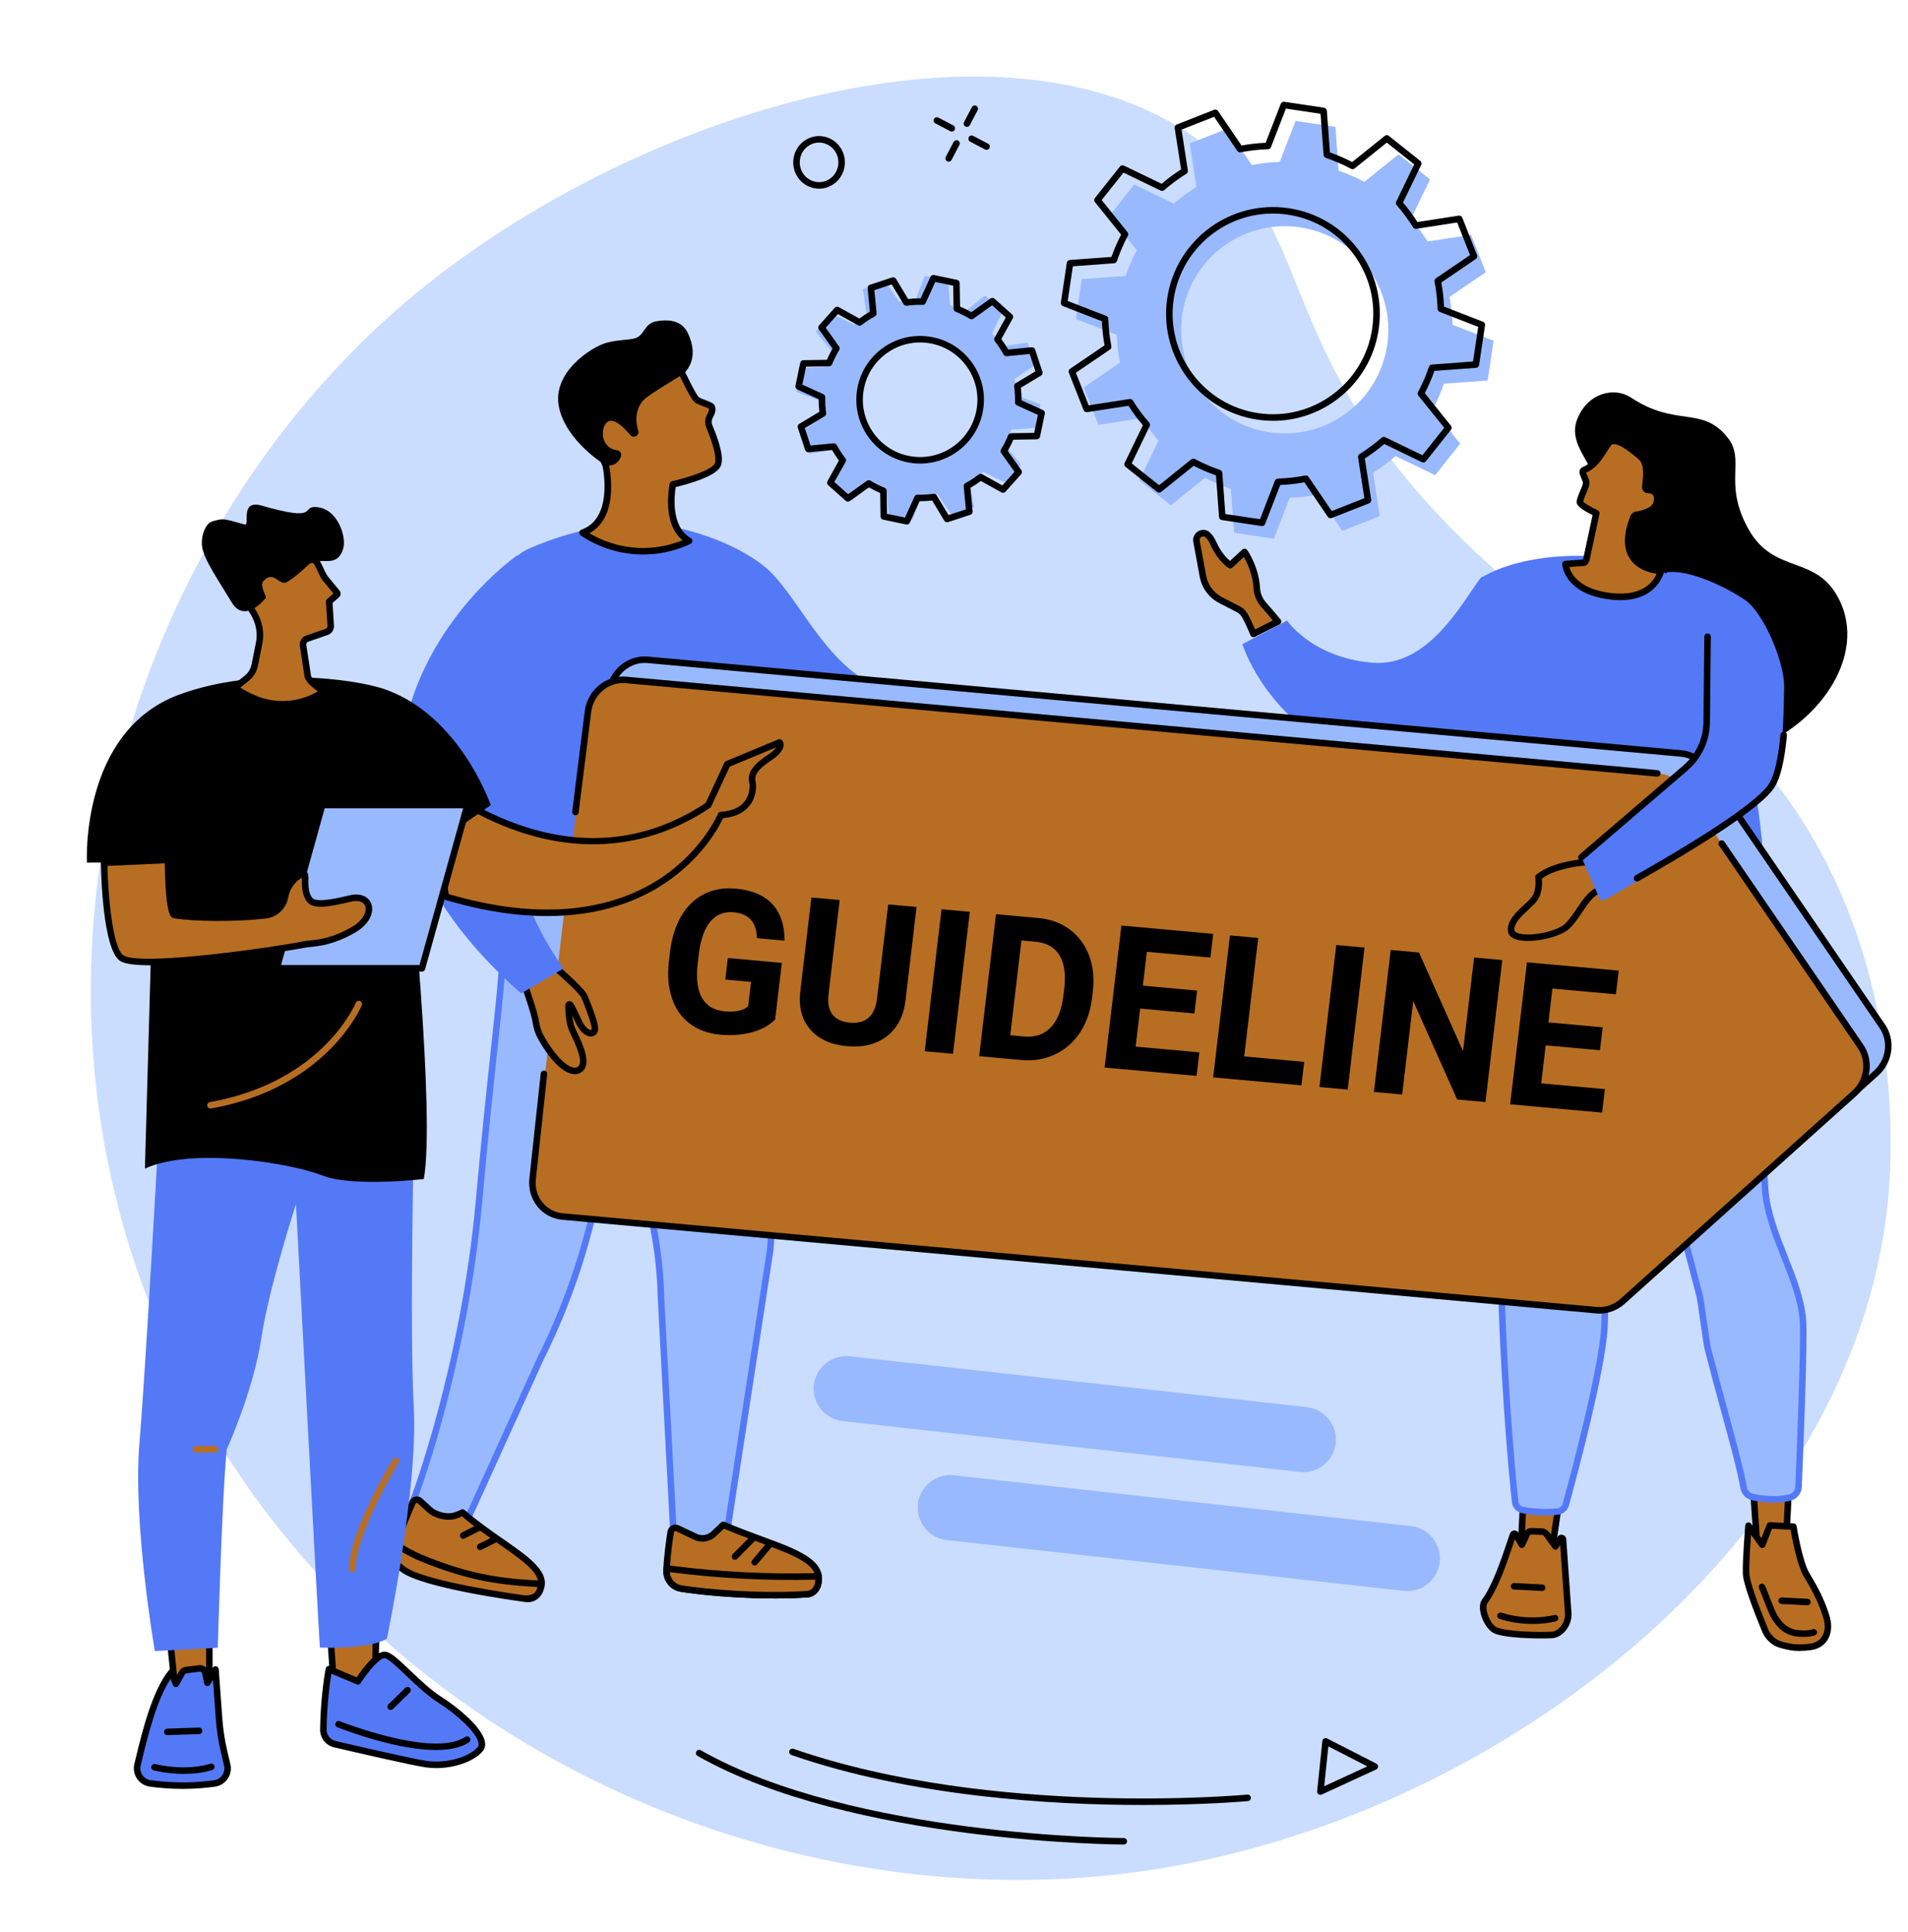 <?xml version="1.0" encoding="UTF-8" standalone="no"?><svg xmlns="http://www.w3.org/2000/svg" xmlns:xlink="http://www.w3.org/1999/xlink" fill="#000000" height="1959.7" preserveAspectRatio="xMidYMid meet" version="1" viewBox="245.2 255.6 1936.0 1959.7" width="1936" zoomAndPan="magnify"><g><g id="change1_1"><path d="M 1721.395 795.32 C 1530.371 602.699 1585.066 481.984 1454.352 392.812 C 1253.219 255.586 877.84 373.648 656.379 562.383 C 385.137 793.559 245.195 1215.641 404.609 1597.488 C 574.387 2004.148 1021.078 2215.238 1419.668 2151.621 C 1775.621 2094.812 2125.512 1813.781 2160.586 1476.711 C 2164.383 1440.18 2181.156 1242.691 2063.496 1072.418 C 1966.258 931.68 1872.832 947.996 1721.395 795.32" fill="#caddff"/></g><g id="change2_1"><path d="M 1045.281 1082.539 C 1045.121 1082.539 1044.949 1082.531 1044.781 1082.5 C 1042.98 1082.23 1041.73 1080.539 1042.012 1078.738 C 1043.691 1067.738 1047.48 1048.648 1049.762 1038.922 C 1050.172 1037.141 1051.949 1036.039 1053.73 1036.449 C 1055.512 1036.871 1056.609 1038.648 1056.199 1040.43 C 1053.949 1050.039 1050.199 1068.891 1048.551 1079.73 C 1048.301 1081.371 1046.891 1082.539 1045.281 1082.539" fill="inherit"/></g><g id="change2_2"><path d="M 1186.32 1211.57 C 1186.32 1211.57 1191.16 1242.91 1195.93 1260.102 C 1198.129 1268.051 1152.711 1276.988 1106.539 1278.41 C 1068.539 1279.578 1030.039 1274.891 1017.172 1267 C 1017.172 1267 1022.07 1226.969 1022.961 1220.98 C 1023.852 1215 1186.32 1211.57 1186.32 1211.57" fill="inherit"/></g><g id="change2_3"><path d="M 1899.891 658.812 C 1883.469 647.965 1856.074 653.816 1845.516 681.043 C 1836.898 703.297 1856.18 720.48 1861.059 736.887 C 1876.848 789.961 1825.766 903.246 1860.465 961.098 C 1888.164 1007.25 1965.188 1041.281 2031.617 1012.496 C 2094.777 985.137 2137.73 919.273 2112.102 865.359 C 2089.074 816.898 2045.543 839.812 2019.117 792.047 C 1993.07 744.938 2016.98 722.773 1997.926 699.191 C 1971.863 666.945 1946.434 689.539 1899.891 658.812" fill="inherit"/></g><g id="change3_1"><path d="M 1791.457 1766.551 L 1788.18 1831.48 L 1819.473 1831.152 L 1828.793 1768.43 L 1791.457 1766.551" fill="#b76e22"/></g><g id="change2_4"><path d="M 1794.605 1770.008 L 1791.672 1828.137 L 1816.637 1827.867 L 1825.012 1771.547 Z M 1788.199 1834.785 C 1787.301 1834.785 1786.422 1834.418 1785.805 1833.766 C 1785.176 1833.105 1784.852 1832.219 1784.883 1831.309 L 1788.164 1766.375 C 1788.254 1764.559 1789.816 1763.129 1791.641 1763.238 L 1828.98 1765.125 C 1829.902 1765.168 1830.777 1765.605 1831.363 1766.324 C 1831.961 1767.047 1832.219 1767.984 1832.082 1768.918 L 1822.754 1831.629 C 1822.527 1833.238 1821.145 1834.438 1819.527 1834.457 L 1788.223 1834.785 C 1788.223 1834.785 1788.211 1834.785 1788.199 1834.785" fill="inherit"/></g><g id="change3_2"><path d="M 1819.992 1914.25 C 1807.215 1914.969 1772.117 1914.258 1762.363 1909.41 C 1753.766 1905.129 1746.926 1886.73 1751.727 1880.219 C 1763.68 1863.941 1772.695 1835.121 1780.367 1812.621 C 1780.805 1811.34 1782.539 1811.168 1783.227 1812.328 L 1789.391 1822.73 L 1794.844 1811.16 C 1795.699 1809.891 1797.109 1809.09 1798.641 1809.031 L 1809.605 1809.379 C 1812.117 1809.27 1814.688 1811.828 1816.07 1814.188 L 1823.453 1824.449 L 1828.238 1816.621 C 1829.039 1815.309 1831.055 1815.801 1831.168 1817.34 L 1836.52 1893.512 C 1836.172 1905.68 1827.406 1913.828 1819.992 1914.25" fill="#b76e22"/></g><g id="change2_5"><path d="M 1782.289 1817.242 C 1781.914 1818.391 1781.508 1819.551 1781.125 1820.73 C 1773.766 1842.488 1765.434 1867.152 1754.387 1882.18 C 1753.492 1883.391 1752.941 1886.391 1754.102 1891.148 C 1755.738 1897.93 1759.914 1904.5 1763.832 1906.449 C 1772.277 1910.652 1805.324 1911.77 1819.797 1910.949 C 1825.055 1910.652 1832.832 1904.301 1833.215 1893.57 L 1828.25 1822.949 L 1826.273 1826.168 C 1825.699 1827.121 1824.684 1827.711 1823.578 1827.75 C 1822.449 1827.789 1821.422 1827.281 1820.766 1826.379 L 1813.383 1816.129 C 1813.316 1816.039 1813.258 1815.949 1813.215 1815.859 C 1812.051 1813.879 1810.336 1812.711 1809.738 1812.68 C 1809.66 1812.68 1809.578 1812.68 1809.5 1812.68 L 1798.699 1812.34 C 1798.316 1812.379 1797.953 1812.57 1797.695 1812.859 L 1792.379 1824.141 C 1791.859 1825.25 1790.766 1825.98 1789.547 1826.031 C 1788.336 1826.102 1787.176 1825.469 1786.543 1824.422 Z M 1809.094 1917.801 C 1793.145 1917.801 1769.34 1916.57 1760.875 1912.371 C 1754.285 1909.078 1749.406 1899.879 1747.668 1892.711 C 1746.191 1886.609 1746.676 1881.48 1749.047 1878.258 C 1759.488 1864.059 1767.648 1839.91 1774.848 1818.609 C 1775.66 1816.199 1776.465 1813.848 1777.254 1811.551 C 1777.875 1809.73 1779.453 1808.469 1781.363 1808.27 C 1783.27 1808.07 1785.086 1808.98 1786.07 1810.648 L 1789.059 1815.68 L 1791.848 1809.75 C 1791.914 1809.609 1791.996 1809.461 1792.098 1809.332 C 1793.531 1807.18 1795.922 1805.84 1798.496 1805.719 C 1798.586 1805.719 1798.664 1805.719 1798.754 1805.719 L 1809.602 1806.07 C 1813.555 1806.02 1817.031 1809.371 1818.836 1812.379 L 1823.227 1818.48 L 1825.418 1814.902 C 1826.535 1813.078 1828.668 1812.191 1830.754 1812.699 C 1832.82 1813.199 1834.309 1814.969 1834.457 1817.102 L 1839.82 1893.281 C 1839.828 1893.379 1839.828 1893.488 1839.828 1893.602 C 1839.434 1907.289 1829.355 1917.031 1820.168 1917.551 L 1819.988 1914.25 L 1820.168 1917.551 C 1817.438 1917.711 1813.574 1917.801 1809.094 1917.801" fill="inherit"/></g><g id="change2_6"><path d="M 1800.219 1903.09 C 1790.715 1903.09 1779.07 1901.898 1766.652 1897.949 C 1764.914 1897.398 1763.949 1895.539 1764.5 1893.801 C 1765.051 1892.059 1766.922 1891.098 1768.645 1891.648 C 1797.191 1900.719 1821.992 1894.09 1822.238 1894.031 C 1824 1893.551 1825.816 1894.578 1826.297 1896.34 C 1826.789 1898.09 1825.758 1899.91 1824 1900.402 C 1823.359 1900.578 1814.047 1903.09 1800.219 1903.09" fill="inherit"/></g><g id="change2_7"><path d="M 1809.965 1869.621 C 1809.91 1869.621 1809.844 1869.621 1809.797 1869.621 L 1781.32 1868.18 C 1779.496 1868.09 1778.094 1866.539 1778.191 1864.711 C 1778.281 1862.891 1779.828 1861.473 1781.664 1861.578 L 1810.133 1863.02 C 1811.945 1863.109 1813.359 1864.66 1813.27 1866.48 C 1813.18 1868.25 1811.723 1869.621 1809.965 1869.621" fill="inherit"/></g><g id="change3_3"><path d="M 2022.719 1743.77 L 2027.988 1822.52 L 2057.289 1822.969 L 2061.184 1745.707 L 2022.719 1743.77" fill="#b76e22"/></g><g id="change2_8"><path d="M 2031.086 1819.258 L 2054.141 1819.617 L 2057.711 1748.84 L 2026.262 1747.258 Z M 2057.281 1826.277 C 2057.281 1826.277 2057.254 1826.277 2057.23 1826.277 L 2027.934 1825.82 C 2026.211 1825.797 2024.805 1824.449 2024.691 1822.738 L 2019.41 1743.988 C 2019.359 1743.039 2019.699 1742.117 2020.359 1741.449 C 2021.02 1740.77 2021.918 1740.398 2022.879 1740.457 L 2061.359 1742.398 C 2062.219 1742.449 2063.043 1742.836 2063.641 1743.488 C 2064.223 1744.137 2064.527 1744.996 2064.488 1745.867 L 2060.586 1823.137 C 2060.512 1824.898 2059.043 1826.277 2057.281 1826.277" fill="inherit"/></g><g id="change3_4"><path d="M 2019.348 1803.41 C 2019.348 1803.41 2016.445 1838.062 2016.898 1852.113 C 2017.234 1862.16 2029.426 1893.07 2036.34 1909.844 C 2039.176 1916.754 2045.508 1922.281 2051.996 1924.113 C 2064.227 1927.562 2070.211 1927.711 2081.68 1926.434 C 2097.133 1924.711 2102.602 1910.922 2098.758 1897.254 C 2095.211 1884.641 2088.969 1870.664 2078.352 1853.312 C 2070.648 1840.73 2064.883 1804.352 2064.883 1804.352 L 2041.047 1803.152 L 2033.305 1822.781 L 2019.348 1803.41" fill="#b76e22"/></g><g id="change2_9"><path d="M 2021.949 1812.672 C 2021.137 1823.883 2019.91 1842.691 2020.219 1852 C 2020.438 1858.91 2027.422 1879.543 2039.391 1908.59 C 2041.766 1914.359 2047.188 1919.32 2052.91 1920.93 C 2064.594 1924.23 2070.262 1924.379 2081.312 1923.152 C 2086.758 1922.543 2091.02 1920.16 2093.652 1916.262 C 2096.805 1911.582 2097.5 1904.98 2095.59 1898.152 C 2091.91 1885.082 2085.531 1871.383 2075.539 1855.043 C 2068.75 1843.941 2063.574 1816.273 2062.062 1807.52 L 2043.266 1806.57 L 2036.395 1823.992 C 2035.945 1825.121 2034.926 1825.91 2033.723 1826.062 C 2032.535 1826.211 2031.336 1825.691 2030.637 1824.711 Z M 2070.816 1930.48 C 2064.762 1930.48 2059.207 1929.582 2051.102 1927.289 C 2043.434 1925.133 2036.434 1918.77 2033.273 1911.102 C 2024.48 1889.75 2013.918 1862.203 2013.609 1852.211 C 2013.145 1838.141 2015.945 1804.551 2016.062 1803.133 C 2016.18 1801.75 2017.133 1800.594 2018.477 1800.223 C 2019.82 1799.852 2021.227 1800.352 2022.039 1801.48 L 2032.457 1815.934 L 2037.973 1801.934 C 2038.5 1800.613 2039.816 1799.762 2041.227 1799.844 L 2065.059 1801.051 C 2066.621 1801.133 2067.91 1802.289 2068.156 1803.832 C 2068.207 1804.191 2073.914 1839.711 2081.168 1851.582 C 2091.512 1868.461 2098.109 1882.691 2101.941 1896.363 C 2104.395 1905.062 2103.375 1913.66 2099.141 1919.953 C 2095.398 1925.512 2089.484 1928.891 2082.059 1929.723 C 2077.801 1930.191 2074.223 1930.48 2070.816 1930.48" fill="inherit"/></g><g id="change2_10"><path d="M 2030.758 1867.949 Z M 2030.758 1867.957 L 2030.773 1867.957 Z M 2075.34 1916.25 C 2071.43 1916.25 2067.996 1915.84 2066.34 1915.539 C 2059.242 1914.25 2052.82 1910.5 2048.23 1904.969 C 2044.742 1900.777 2042.219 1896.879 2040.691 1893.367 C 2038.016 1887.199 2035.336 1880.227 2033.375 1875.137 C 2032.094 1871.797 2030.758 1868.348 2030.312 1867.457 C 2029.414 1866.219 2029.465 1864.469 2030.527 1863.289 C 2031.758 1861.93 2033.848 1861.828 2035.207 1863.047 C 2036.078 1863.84 2036.359 1864.477 2039.551 1872.77 C 2041.488 1877.797 2044.141 1884.688 2046.758 1890.738 C 2048.039 1893.668 2050.23 1897.039 2053.32 1900.75 C 2056.922 1905.078 2061.957 1908.02 2067.52 1909.027 C 2070.75 1909.617 2079.16 1910.25 2084.531 1908.449 C 2086.246 1907.867 2088.133 1908.801 2088.707 1910.539 C 2089.285 1912.27 2088.348 1914.141 2086.617 1914.719 C 2083.16 1915.879 2079.031 1916.25 2075.34 1916.25" fill="inherit"/></g><g id="change2_11"><path d="M 2079.152 1884.172 C 2079.086 1884.172 2079.023 1884.172 2078.973 1884.172 L 2052.883 1882.852 C 2051.055 1882.762 2049.652 1881.199 2049.754 1879.383 C 2049.844 1877.551 2051.414 1876.121 2053.215 1876.242 L 2079.305 1877.562 C 2081.133 1877.652 2082.535 1879.211 2082.449 1881.031 C 2082.359 1882.801 2080.902 1884.172 2079.152 1884.172" fill="inherit"/></g><g id="change4_1"><path d="M 1774.07 1114.867 C 1774.07 1114.867 1765.129 1353.949 1767.305 1509.988 C 1769.191 1644.18 1779.637 1751.66 1782.539 1779.141 C 1782.973 1783.301 1786.082 1786.699 1790.195 1787.457 C 1798.297 1788.961 1812.336 1790.801 1826.027 1788.93 C 1829.824 1788.41 1832.969 1785.719 1833.977 1782.02 C 1841.234 1755.578 1871.016 1644.941 1873.156 1602.211 C 1875.5 1555.898 1867.781 1543.867 1868.75 1506.078 C 1869.477 1477.781 1883.996 1377.75 1891.246 1329.258 C 1892.199 1322.879 1901.141 1322.27 1902.949 1328.449 C 1916.098 1373.41 1944.043 1470.578 1969.773 1570.16 C 1971.086 1575.258 1976.715 1618.5 1978.004 1623.52 C 1993.91 1685.719 2009.312 1735.73 2014.418 1764.84 C 2015.246 1769.559 2018.863 1773.309 2023.539 1774.309 C 2032.547 1776.238 2047.766 1778.34 2061.523 1774.738 C 2066.465 1773.449 2069.957 1768.988 2070.16 1763.871 C 2071.496 1732.18 2076.262 1614.367 2074.578 1594.461 C 2070.961 1551.758 2039.984 1508.328 2036.316 1462.988 C 2032.648 1417.641 2034.891 1304.398 2021.949 1235.77 C 2009.004 1167.129 1980.742 1089.312 1980.742 1089.312 L 1774.07 1114.867" fill="#99b9ff"/></g><g id="change5_1"><path d="M 1777.266 1117.812 C 1776.27 1145.176 1768.59 1364.852 1770.617 1509.953 C 1772.469 1643.055 1782.727 1749.383 1785.812 1778.793 C 1786.105 1781.492 1788.148 1783.723 1790.789 1784.211 C 1797.973 1785.543 1812.043 1787.504 1825.582 1785.652 C 1828.082 1785.312 1830.137 1783.543 1830.785 1781.152 C 1836.934 1758.762 1867.695 1644.883 1869.852 1602.043 C 1871.113 1577.043 1869.418 1562.094 1867.758 1547.633 C 1866.328 1535.164 1864.988 1523.395 1865.438 1505.992 C 1866.137 1478.102 1879.867 1382.984 1887.98 1328.773 C 1888.629 1324.332 1892.09 1321.152 1896.555 1320.844 C 1901.043 1320.543 1904.859 1323.234 1906.109 1327.523 C 1920.168 1375.633 1947.559 1471.004 1972.961 1569.332 C 1973.625 1571.891 1975.078 1581.844 1977.211 1596.73 C 1978.793 1607.824 1980.602 1620.391 1981.191 1622.703 C 1987.25 1646.352 1993.273 1668.434 1998.59 1687.914 C 2007.473 1720.414 2014.488 1746.09 2017.676 1764.273 C 2018.266 1767.684 2020.828 1770.352 2024.223 1771.082 C 2032.07 1772.762 2047.25 1775.051 2060.684 1771.543 C 2064.168 1770.633 2066.695 1767.422 2066.859 1763.742 C 2068.301 1729.031 2072.934 1614.273 2071.273 1594.742 C 2069.539 1574.262 2061.438 1553.793 2052.852 1532.113 C 2044.035 1509.852 2034.914 1486.832 2033.012 1463.254 C 2031.828 1448.641 2031.254 1427.164 2030.602 1402.293 C 2029.199 1349.043 2027.449 1282.773 2018.699 1236.383 C 2007.23 1175.605 1983.398 1106.75 1978.512 1092.934 Z M 1813.613 1793.043 C 1804.453 1793.043 1795.93 1791.891 1789.59 1790.711 C 1784.078 1789.691 1779.832 1785.082 1779.242 1779.48 C 1776.129 1750 1765.859 1643.434 1763.996 1510.043 C 1761.84 1355.691 1770.672 1117.148 1770.758 1114.75 L 1770.863 1111.93 L 1982.949 1085.727 L 1983.844 1088.199 C 1984.125 1088.977 2012.344 1167.043 2025.191 1235.152 C 2034.047 1282.074 2035.809 1348.633 2037.211 1402.125 C 2037.859 1426.895 2038.434 1448.281 2039.609 1462.723 C 2041.434 1485.312 2050.363 1507.871 2059 1529.684 C 2067.383 1550.844 2076.047 1572.734 2077.871 1594.184 C 2079.555 1614.094 2074.91 1729.211 2073.457 1764.012 C 2073.188 1770.582 2068.621 1776.301 2062.355 1777.941 C 2048.348 1781.613 2033.141 1779.754 2022.832 1777.543 C 2016.809 1776.254 2012.23 1771.492 2011.16 1765.422 C 2008.02 1747.531 2001.043 1721.992 1992.211 1689.652 C 1986.879 1670.152 1980.859 1648.051 1974.785 1624.344 C 1974.16 1621.863 1972.809 1612.613 1970.664 1597.672 C 1969.031 1586.293 1967.168 1573.383 1966.57 1570.984 C 1941.18 1472.754 1913.828 1377.441 1899.77 1329.383 C 1899.207 1327.453 1897.512 1327.414 1897 1327.441 C 1896.488 1327.484 1894.816 1327.754 1894.512 1329.754 C 1888.004 1373.273 1872.773 1477.602 1872.047 1506.164 C 1871.613 1523.102 1872.938 1534.652 1874.328 1546.883 C 1876 1561.602 1877.746 1576.832 1876.461 1602.383 C 1874.316 1644.801 1845.84 1751.281 1837.164 1782.902 C 1835.801 1787.852 1831.602 1791.504 1826.473 1792.211 C 1822.148 1792.801 1817.812 1793.043 1813.613 1793.043" fill="#5479f7"/></g><g id="change3_5"><path d="M 1988.262 1215.551 C 1987.797 1215.551 1987.32 1215.453 1986.859 1215.23 C 1943.68 1194.922 1933.121 1152.293 1932.695 1150.484 C 1932.254 1148.715 1933.355 1146.93 1935.137 1146.512 C 1936.91 1146.086 1938.695 1147.184 1939.121 1148.945 C 1939.219 1149.359 1949.461 1190.324 1989.68 1209.258 C 1991.332 1210.027 1992.039 1212.008 1991.258 1213.656 C 1990.695 1214.855 1989.508 1215.551 1988.262 1215.551" fill="#b76e22"/></g><g id="change5_2"><path d="M 1751.848 842.422 C 1751.152 840.68 1748.844 840.324 1747.68 841.801 C 1730.109 864.172 1695.695 932.832 1637.602 927.922 C 1576.426 922.73 1551.137 885.18 1551.137 885.18 L 1505.895 909.105 C 1505.895 909.105 1525.617 975.359 1600.574 1016.16 C 1677.094 1057.789 1807.117 983.055 1807.117 983.055 L 1751.848 842.422" fill="#5479f7"/></g><g id="change5_3"><path d="M 1747.734 841.91 C 1797.422 812.008 1886.348 814.516 1930.562 834.738 C 2008.992 870.613 2053.98 1155.738 2028.902 1217.207 C 2005.996 1273.34 1811.004 1285.27 1756.871 1237.242 C 1733.812 1216.781 1741.473 1094.727 1745.531 1045.945 C 1746.766 1031.129 1747.395 1016.27 1747.418 1001.391 L 1747.734 841.91" fill="#5479f7"/></g><g id="change3_6"><path d="M 1459.332 805.121 L 1465.688 839.602 C 1467.477 850.383 1474.312 859.668 1484.082 864.57 L 1502.285 873.992 C 1505.289 875.551 1507.34 878.281 1508.984 881.254 C 1512.648 887.914 1517.035 898.707 1517.035 898.707 L 1541.949 886.102 C 1541.949 886.102 1532.383 874.504 1528.781 870.691 C 1524.164 865.805 1520.836 859.574 1520.48 852.867 C 1519.391 831.531 1507.988 815.535 1507.988 815.535 L 1493.449 828.957 C 1493.449 828.957 1483.535 822.812 1476.332 806.742 C 1474.566 802.805 1472.637 800.117 1470.711 798.316 C 1465.738 793.668 1457.754 798.492 1459.332 805.121" fill="#b76e22"/></g><g id="change2_12"><path d="M 1466.176 799.781 C 1465.305 799.781 1464.613 800.129 1464.312 800.297 C 1463.148 800.977 1462.078 802.391 1462.551 804.352 C 1462.562 804.402 1462.57 804.465 1462.582 804.52 L 1468.93 839.008 C 1470.566 848.773 1476.77 857.207 1485.559 861.617 L 1503.797 871.059 C 1507.977 873.215 1510.41 877.008 1511.875 879.668 C 1514.348 884.164 1517.102 890.375 1518.707 894.156 L 1536.746 885.023 C 1533.668 881.336 1528.703 875.426 1526.375 872.965 C 1520.801 867.066 1517.543 859.992 1517.176 853.035 C 1516.422 838.328 1510.492 826.195 1507.309 820.672 L 1495.699 831.391 C 1494.598 832.398 1492.977 832.555 1491.707 831.777 C 1491.27 831.508 1480.832 824.895 1473.309 808.09 C 1471.875 804.875 1470.23 802.391 1468.449 800.738 C 1467.676 800.004 1466.867 799.781 1466.176 799.781 Z M 1517.031 902.016 C 1516.641 902.016 1516.254 901.941 1515.867 901.805 C 1515.008 901.48 1514.316 900.812 1513.973 899.953 C 1513.93 899.848 1509.613 889.266 1506.082 882.855 C 1504.418 879.824 1502.719 877.949 1500.758 876.934 L 1482.562 867.516 C 1471.918 862.172 1464.383 851.938 1462.426 840.148 L 1456.086 805.797 C 1455.082 801.375 1457.039 796.883 1460.988 794.586 C 1464.949 792.281 1469.652 792.797 1472.965 795.895 C 1475.395 798.168 1477.543 801.363 1479.344 805.387 C 1484.121 816.043 1490.18 822.09 1493.238 824.656 L 1505.746 813.109 C 1506.449 812.461 1507.391 812.156 1508.344 812.25 C 1509.277 812.344 1510.137 812.848 1510.691 813.621 C 1511.184 814.305 1522.656 830.656 1523.789 852.703 C 1524.059 858.086 1526.691 863.66 1531.184 868.426 C 1534.82 872.273 1544.102 883.523 1544.5 883.996 C 1545.141 884.77 1545.391 885.797 1545.18 886.781 C 1544.98 887.766 1544.344 888.605 1543.441 889.055 L 1518.527 901.66 C 1518.059 901.891 1517.555 902.016 1517.031 902.016" fill="inherit"/></g><g id="change3_7"><path d="M 1917.508 752.668 C 1915.801 752.738 1914.441 751.305 1914.617 749.586 C 1915.508 741.461 1918.102 726.207 1910.32 719.359 C 1900.348 710.598 1883.742 697.25 1877.309 705.41 C 1871.672 712.562 1865.965 727.082 1852.344 732.484 C 1851.039 733.004 1850.91 734.891 1851.488 736.168 L 1854.344 743.406 C 1855.008 744.836 1854.426 748.164 1853.812 749.621 C 1851.93 754.137 1847.559 763.551 1848.398 765.516 C 1850.055 769.379 1864.934 776.246 1864.934 776.246 L 1855.078 822.25 C 1854.711 823.992 1853.539 826.895 1851.832 826.453 L 1833.664 827.805 C 1833.664 827.805 1834.789 852.738 1873.438 859.617 C 1923.938 868.621 1930.57 834.746 1930.57 834.746 C 1930.57 834.746 1881.207 833.965 1902.703 780.121 C 1903.176 778.938 1904.254 778.094 1905.5 777.906 C 1910.309 777.184 1923.586 774.566 1926.105 766.016 C 1928.785 756.941 1923.359 752.418 1917.508 752.668" fill="#b76e22"/></g><g id="change2_13"><path d="M 1837.559 830.828 C 1839.363 837.25 1846.422 851.449 1874.008 856.363 C 1911.23 862.996 1922.871 845.531 1926.156 837.664 C 1919.383 836.727 1906.391 833.523 1899.105 822.559 C 1892.078 812.035 1892.258 797.348 1899.625 778.895 C 1900.527 776.641 1902.594 775.004 1905 774.637 C 1908.727 774.078 1920.973 771.73 1922.93 765.086 C 1923.855 761.988 1923.676 759.496 1922.406 757.895 C 1921.387 756.59 1919.668 755.891 1917.648 755.973 C 1915.895 756.066 1914.148 755.355 1912.938 754.062 C 1911.73 752.77 1911.148 751.012 1911.336 749.234 L 1911.598 746.941 C 1912.477 739.469 1913.938 726.949 1908.145 721.848 C 1895.828 711.027 1887.133 705.746 1882.305 706.199 C 1881.246 706.293 1880.512 706.684 1879.906 707.457 C 1878.602 709.117 1877.203 711.336 1875.73 713.684 C 1870.996 721.195 1865.156 730.5 1854.633 735.113 L 1857.422 742.199 C 1858.609 744.785 1857.539 749.27 1856.863 750.895 C 1856.555 751.605 1856.211 752.426 1855.82 753.328 C 1854.633 756.078 1851.941 762.32 1851.633 764.492 C 1853.055 766.199 1859.652 770.164 1866.32 773.25 C 1867.723 773.902 1868.492 775.43 1868.16 776.938 L 1858.324 822.938 C 1858.027 824.293 1857.102 827.578 1854.703 829.074 C 1853.781 829.645 1852.746 829.891 1851.703 829.785 Z M 1889.352 864.445 C 1884.402 864.445 1878.922 863.957 1872.848 862.879 C 1832.066 855.617 1830.406 829.086 1830.348 827.957 C 1830.273 826.168 1831.629 824.648 1833.406 824.504 L 1851.289 823.188 C 1851.488 822.797 1851.715 822.203 1851.844 821.551 L 1861.148 778.113 C 1855.133 775.195 1847.004 770.648 1845.367 766.828 C 1844.277 764.277 1845.496 760.566 1849.746 750.703 C 1850.137 749.84 1850.469 749.031 1850.766 748.344 C 1851.145 747.406 1851.453 745.305 1851.277 744.652 L 1848.418 737.379 C 1847.715 735.863 1847.645 733.891 1848.285 732.277 C 1848.832 730.949 1849.828 729.93 1851.121 729.418 C 1860.316 725.766 1865.762 717.113 1870.129 710.16 C 1871.695 707.656 1873.191 705.297 1874.711 703.363 C 1876.441 701.168 1878.863 699.875 1881.699 699.613 C 1888.711 698.996 1898.203 704.301 1912.5 716.879 C 1920.914 724.281 1919.262 738.375 1918.16 747.715 L 1917.98 749.352 C 1917.98 749.352 1917.98 749.352 1917.992 749.352 C 1921.898 749.352 1925.398 750.965 1927.617 753.812 C 1930.215 757.137 1930.797 761.797 1929.277 766.949 C 1926.406 776.688 1913.461 780.047 1905.996 781.176 C 1905.902 781.199 1905.809 781.258 1905.773 781.352 C 1899.258 797.656 1898.867 810.293 1904.598 818.906 C 1912.664 831.008 1930.453 831.434 1930.629 831.434 C 1931.602 831.445 1932.527 831.898 1933.145 832.656 C 1933.762 833.418 1934.012 834.414 1933.82 835.375 C 1933.75 835.707 1927.617 864.445 1889.352 864.445" fill="inherit"/></g><g id="change4_2"><path d="M 784.043 1121.309 C 784.043 1121.309 758.117 1170.129 756.355 1209.648 C 753.598 1271.469 744.641 1325.391 731.281 1473.602 C 715.848 1644.871 664.867 1777.309 664.867 1777.309 C 670.664 1786.68 679.59 1793.711 690.051 1796.352 C 707.047 1800.629 721.125 1793.441 721.125 1793.441 L 793.438 1634.34 C 815.379 1590.512 832.473 1544.281 844.398 1496.512 L 880.434 1352.211 L 902.32 1475.051 C 910.613 1506.66 915.172 1539.191 915.887 1571.922 L 928.574 1810.82 L 941.992 1817.379 C 953.125 1822.809 966.121 1822.34 976.852 1816.109 L 983.672 1804.5 L 1026.68 1523.852 C 1028.609 1504.219 1028.09 1484.422 1025.121 1464.93 L 972.867 1121.309 L 784.043 1121.309" fill="#99b9ff"/></g><g id="change5_4"><path d="M 931.773 1808.699 L 943.445 1814.398 C 953.312 1819.219 964.836 1818.93 974.453 1813.672 L 980.5 1803.371 L 1023.41 1523.352 C 1025.289 1504.18 1024.77 1484.641 1021.852 1465.43 L 970.023 1124.621 L 786.062 1124.621 C 781.504 1133.641 761.184 1175.641 759.66 1209.801 C 758.133 1243.988 754.793 1275.09 749.73 1322.18 C 745.648 1360.16 740.566 1407.43 734.574 1473.898 C 720.176 1633.691 674.312 1761.371 668.547 1776.922 C 674.066 1785.16 681.938 1790.898 690.859 1793.141 C 703.91 1796.43 715.277 1792.359 718.629 1790.941 L 790.43 1632.969 C 812.277 1589.309 829.34 1543.172 841.191 1495.711 L 880.977 1336.398 L 905.551 1474.34 C 913.883 1506.121 918.473 1538.93 919.191 1571.852 Z M 958.23 1824.441 C 952.191 1824.441 946.145 1823.078 940.543 1820.34 L 925.375 1812.941 L 912.582 1572.102 C 911.871 1539.551 907.344 1507.211 899.121 1475.891 L 899.066 1475.629 L 879.895 1368.031 L 847.609 1497.309 C 835.641 1545.238 818.41 1591.84 796.395 1635.82 L 723.656 1795.859 L 722.629 1796.391 C 722.008 1796.699 707.234 1804.09 689.242 1799.559 C 678.168 1796.77 668.512 1789.48 662.059 1779.051 L 661.191 1777.648 L 661.781 1776.121 C 662.293 1774.801 712.777 1642.102 727.988 1473.309 C 733.984 1406.781 739.07 1359.48 743.156 1321.469 C 748.203 1274.512 751.539 1243.488 753.055 1209.512 C 754.828 1169.691 780.051 1121.781 781.121 1119.762 L 782.055 1118.012 L 975.707 1118.012 L 1028.391 1464.43 C 1031.391 1484.18 1031.93 1504.281 1029.969 1524.172 L 986.844 1805.629 L 979.266 1818.531 L 978.512 1818.969 C 972.242 1822.609 965.242 1824.441 958.23 1824.441" fill="#5479f7"/></g><g id="change3_8"><path d="M 663.922 1779.719 C 660.188 1787.449 651.242 1809.531 646.723 1822.988 C 643.887 1831.441 647.738 1840.711 655.535 1844.602 C 677.578 1855.578 733.152 1866.219 778.992 1877.391 C 782.133 1878.148 788.258 1877.719 792.301 1870.379 C 806.152 1845.238 757.891 1827.328 714.477 1790.031 C 714.477 1790.031 711.152 1791.859 706.48 1793.289 C 698.652 1795.672 687.184 1792.801 681.078 1787.211 L 671.293 1778.262 C 668.961 1776.121 665.309 1776.84 663.922 1779.719" fill="#b76e22"/></g><g id="change2_14"><path d="M 666.898 1781.16 C 663.121 1788.969 654.18 1811.172 649.855 1824.039 C 647.559 1830.891 650.633 1838.461 657.012 1841.641 C 673.051 1849.629 708.766 1857.789 743.305 1865.672 C 755.449 1868.441 768.008 1871.309 779.777 1874.172 C 780.758 1874.422 785.828 1875.281 789.402 1868.789 C 797.137 1854.75 781.238 1842.738 752.473 1822.711 C 740.543 1814.41 727.09 1805.039 713.988 1793.961 C 712.449 1794.66 710.16 1795.621 707.441 1796.449 C 698.68 1799.121 685.855 1796.07 678.848 1789.648 L 669.059 1780.691 C 668.613 1780.289 668.145 1780.309 667.902 1780.352 C 667.648 1780.398 667.18 1780.57 666.898 1781.16 Z M 781.336 1880.969 C 780.23 1880.969 779.176 1880.828 778.211 1880.602 C 766.488 1877.738 753.953 1874.879 741.836 1872.121 C 705.309 1863.781 670.809 1855.91 654.059 1847.559 C 644.746 1842.91 640.242 1831.898 643.59 1821.941 C 648.098 1808.512 657.051 1786.328 660.941 1778.281 C 662.07 1775.949 664.152 1774.34 666.656 1773.859 C 669.137 1773.379 671.641 1774.09 673.523 1775.82 L 683.312 1784.77 C 688.602 1789.621 698.977 1792.121 705.516 1790.129 C 709.809 1788.809 712.852 1787.148 712.879 1787.129 C 714.09 1786.469 715.586 1786.621 716.633 1787.52 C 730 1799.012 743.945 1808.719 756.25 1817.281 C 784.145 1836.699 806.18 1852.039 795.195 1871.98 C 791.508 1878.68 785.957 1880.969 781.336 1880.969" fill="inherit"/></g><g id="change3_9"><path d="M 644.168 1828.988 C 644.078 1829.219 644.016 1829.379 643.992 1829.449 C 641.156 1837.898 647.453 1842.66 654.48 1847.871 C 675.75 1863.66 773.246 1876.801 773.246 1876.801 C 773.246 1876.801 785.965 1879.719 790.973 1872.578 C 791.703 1871.531 792.473 1870.898 792.879 1869.488 C 793.316 1867.98 794.355 1862.43 794.355 1862.43 C 744.992 1860.301 713.75 1853.039 671.734 1835.809 C 666.488 1833.66 651.141 1825.762 646.875 1822.309 C 646.875 1822.309 646.031 1824.211 644.168 1828.988" fill="#b76e22"/></g><g id="change2_15"><path d="M 647.246 1830.191 L 647.117 1830.531 C 645.23 1836.148 648.512 1839.328 656.449 1845.219 C 676.797 1860.32 772.723 1873.398 773.688 1873.531 C 773.789 1873.539 773.887 1873.559 773.984 1873.578 C 776.926 1874.238 785.23 1875.012 788.262 1870.68 C 788.504 1870.328 788.746 1870.031 788.984 1869.73 C 789.441 1869.148 789.594 1868.949 789.699 1868.578 C 789.848 1868.07 790.105 1866.879 790.375 1865.551 C 743.883 1863.262 713.16 1856.379 670.477 1838.871 C 666.043 1837.051 654.855 1831.379 648.375 1827.34 C 648.055 1828.141 647.676 1829.09 647.246 1830.191 Z M 779.039 1880.691 C 775.879 1880.691 773.355 1880.211 772.672 1880.059 C 767.062 1879.301 674.016 1866.488 652.512 1850.531 C 645.348 1845.211 637.234 1839.191 640.855 1828.398 C 640.891 1828.301 640.969 1828.078 641.09 1827.781 C 642.957 1823 643.812 1821.051 643.852 1820.969 C 644.266 1820.031 645.098 1819.34 646.098 1819.102 C 647.094 1818.852 648.152 1819.09 648.953 1819.738 C 652.902 1822.93 667.926 1830.672 672.988 1832.75 C 716.035 1850.41 746.695 1857.059 794.5 1859.129 C 795.457 1859.172 796.352 1859.621 796.945 1860.371 C 797.543 1861.121 797.781 1862.09 797.605 1863.039 C 797.496 1863.621 796.523 1868.789 796.055 1870.41 C 795.578 1872.059 794.758 1873.09 794.156 1873.852 C 794 1874.039 793.84 1874.25 793.68 1874.469 C 790.105 1879.578 783.836 1880.691 779.039 1880.691" fill="inherit"/></g><g id="change3_10"><path d="M 731.262 1805.219 L 715.227 1813.391 L 731.262 1805.219" fill="#b76e22"/></g><g id="change2_16"><path d="M 715.23 1816.691 C 714.027 1816.691 712.863 1816.031 712.281 1814.891 C 711.453 1813.262 712.102 1811.27 713.727 1810.441 L 729.762 1802.281 C 731.387 1801.449 733.375 1802.102 734.207 1803.719 C 735.035 1805.352 734.387 1807.34 732.762 1808.172 L 716.727 1816.328 C 716.246 1816.578 715.734 1816.691 715.23 1816.691" fill="inherit"/></g><g id="change3_11"><path d="M 746.414 1817.852 L 732.414 1824.852 L 746.414 1817.852" fill="#b76e22"/></g><g id="change2_17"><path d="M 732.418 1828.16 C 731.203 1828.16 730.039 1827.488 729.457 1826.328 C 728.641 1824.699 729.301 1822.711 730.938 1821.898 L 744.938 1814.891 C 746.57 1814.078 748.555 1814.738 749.371 1816.371 C 750.188 1818.012 749.527 1819.988 747.895 1820.809 L 733.895 1827.809 C 733.418 1828.051 732.914 1828.16 732.418 1828.16" fill="inherit"/></g><g id="change5_5"><path d="M 879.766 1371.41 C 879.547 1371.41 879.32 1371.391 879.098 1371.34 C 877.309 1370.98 876.156 1369.23 876.523 1367.441 L 894.984 1277.762 C 898.062 1259.691 905.555 1234.84 917.281 1219.59 C 918.395 1218.141 920.469 1217.871 921.918 1218.988 C 923.363 1220.102 923.637 1222.18 922.523 1223.621 C 911.535 1237.91 904.449 1261.59 901.48 1278.98 L 883 1368.77 C 882.68 1370.34 881.301 1371.41 879.766 1371.41" fill="#5479f7"/></g><g id="change3_12"><path d="M 925.758 1809.73 C 924.359 1818.391 922.047 1834.48 921.539 1848.941 C 921.223 1858.012 927.641 1865.84 936.336 1867.219 C 960.918 1871.121 1016.77 1876.121 1064.531 1872.879 C 1067.801 1872.66 1073.629 1870.359 1075.441 1861.988 C 1081.641 1833.301 1032.051 1825.422 979.105 1802.52 L 969.566 1811.602 C 964.492 1816.422 957.113 1817.641 950.84 1814.68 L 932.5 1806.039 C 929.621 1804.691 926.277 1806.512 925.758 1809.73" fill="#b76e22"/></g><g id="change2_18"><path d="M 929.023 1810.262 C 927.68 1818.578 925.348 1834.68 924.844 1849.051 C 924.586 1856.422 929.746 1862.828 936.852 1863.949 C 962.199 1867.969 1017.059 1872.789 1064.309 1869.578 C 1065.34 1869.512 1070.59 1868.781 1072.211 1861.289 C 1076.059 1843.461 1054.57 1834.629 1016.262 1820.559 C 1005.07 1816.449 992.469 1811.82 979.805 1806.422 L 971.844 1813.988 C 965.762 1819.781 956.965 1821.219 949.434 1817.672 L 931.09 1809.039 C 930.57 1808.789 930.129 1808.922 929.852 1809.059 C 929.41 1809.301 929.105 1809.73 929.023 1810.262 Z M 1031.238 1877.238 C 993.156 1877.238 955.602 1873.621 935.816 1870.48 C 925.418 1868.828 917.859 1859.52 918.234 1848.82 C 918.754 1834.09 921.125 1817.68 922.492 1809.211 C 922.914 1806.609 924.473 1804.422 926.766 1803.211 C 929.012 1802.031 931.613 1801.969 933.906 1803.051 L 952.25 1811.691 C 957.293 1814.059 963.195 1813.09 967.285 1809.199 L 976.828 1800.129 C 977.785 1799.211 979.199 1798.961 980.418 1799.488 C 993.582 1805.18 1006.84 1810.051 1018.539 1814.352 C 1055.07 1827.77 1083.93 1838.371 1078.672 1862.691 C 1076.641 1872.09 1069.91 1875.828 1064.762 1876.18 C 1053.84 1876.922 1042.512 1877.238 1031.238 1877.238" fill="inherit"/></g><g id="change3_13"><path d="M 921.629 1846.77 C 921.629 1846.77 921.562 1848.23 921.539 1848.941 C 921.223 1858.012 927.641 1865.84 936.336 1867.219 C 960.918 1871.121 1016.77 1876.121 1064.531 1872.879 C 1067.801 1872.66 1073.629 1870.359 1075.441 1861.988 C 1075.988 1859.422 1075.801 1854.77 1075.801 1854.77 L 1072.422 1854.859 C 1024.211 1856.07 975.977 1853.641 928.109 1847.59 L 921.629 1846.77" fill="#b76e22"/></g><g id="change2_19"><path d="M 924.863 1850.512 C 925.277 1857.25 930.219 1862.898 936.852 1863.949 C 962.199 1867.969 1017.059 1872.789 1064.309 1869.578 C 1065.34 1869.512 1070.59 1868.781 1072.211 1861.289 C 1072.379 1860.52 1072.461 1859.352 1072.5 1858.16 C 1024.289 1859.379 975.562 1856.922 927.695 1850.871 Z M 1031.238 1877.238 C 993.156 1877.238 955.602 1873.621 935.816 1870.48 C 925.418 1868.828 917.859 1859.52 918.234 1848.82 L 918.324 1846.621 C 918.367 1845.699 918.793 1844.828 919.496 1844.238 C 920.203 1843.641 921.117 1843.371 922.043 1843.48 L 928.527 1844.309 C 976.066 1850.32 1024.461 1852.762 1072.328 1851.551 L 1075.719 1851.461 C 1077.559 1851.41 1079.031 1852.828 1079.109 1854.629 C 1079.129 1855.148 1079.301 1859.789 1078.672 1862.691 C 1076.641 1872.09 1069.91 1875.828 1064.762 1876.18 C 1053.84 1876.922 1042.512 1877.238 1031.238 1877.238" fill="inherit"/></g><g id="change2_20"><path d="M 990.973 1837.949 C 990.133 1837.949 989.293 1837.629 988.648 1837 C 987.348 1835.711 987.336 1833.621 988.617 1832.32 L 1006.109 1814.57 C 1007.391 1813.27 1009.488 1813.25 1010.789 1814.531 C 1012.09 1815.82 1012.102 1817.91 1010.82 1819.211 L 993.324 1836.961 C 992.68 1837.621 991.824 1837.949 990.973 1837.949" fill="inherit"/></g><g id="change2_21"><path d="M 1010.98 1843.809 C 1010.23 1843.809 1009.469 1843.551 1008.852 1843.039 C 1007.449 1841.859 1007.27 1839.781 1008.441 1838.379 L 1024.051 1819.719 C 1025.23 1818.328 1027.309 1818.141 1028.711 1819.309 C 1030.109 1820.48 1030.301 1822.57 1029.129 1823.969 L 1013.512 1842.621 C 1012.859 1843.398 1011.922 1843.809 1010.98 1843.809" fill="inherit"/></g><g id="change3_14"><path d="M 1213.762 1040.762 C 1213.762 1040.762 1232.172 1047.91 1239.48 1048.379 C 1246.789 1048.859 1266.48 1051.91 1270.66 1048.16 C 1275.328 1043.988 1277.48 1034.012 1257.781 1032.809 C 1249.852 1032.328 1243.551 1030.5 1242.641 1025.531 C 1241.359 1018.488 1255.91 1021.43 1262.609 1022.07 C 1271.828 1022.941 1297.73 1034.012 1300.66 1023.57 C 1303.309 1014.121 1286.75 1003.969 1260.941 999.078 C 1255.941 998.129 1250.809 998.191 1245.801 999.078 C 1237.949 1000.469 1221.301 1003.41 1214.52 1002.77 L 1213.762 1040.762" fill="#b76e22"/></g><g id="change2_22"><path d="M 1217.121 1038.5 C 1223.219 1040.77 1234.789 1044.762 1239.699 1045.078 C 1241.199 1045.18 1243.211 1045.379 1245.512 1045.621 C 1251.121 1046.191 1266.031 1047.699 1268.461 1045.691 C 1269.828 1044.469 1270.93 1042.41 1270.379 1040.82 C 1270.051 1039.879 1268.16 1036.75 1257.578 1036.109 C 1253.48 1035.859 1241.031 1035.102 1239.391 1026.121 C 1238.871 1023.27 1239.949 1021.422 1240.941 1020.359 C 1244.289 1016.82 1251.129 1017.34 1259.738 1018.41 C 1260.91 1018.551 1261.988 1018.691 1262.922 1018.77 C 1265.711 1019.039 1269.5 1020.051 1273.898 1021.211 C 1281.699 1023.281 1296.219 1027.141 1297.48 1022.68 C 1297.828 1021.398 1297.559 1020.059 1296.648 1018.578 C 1292.641 1012.129 1278.391 1005.75 1260.328 1002.328 C 1255.871 1001.48 1251.18 1001.488 1246.379 1002.34 C 1236.02 1004.172 1224.859 1005.98 1217.762 1006.148 Z M 1261.078 1053.309 C 1256.488 1053.309 1250.961 1052.82 1244.84 1052.199 C 1242.641 1051.969 1240.711 1051.781 1239.27 1051.68 C 1231.672 1051.191 1214.5 1044.602 1212.57 1043.852 C 1211.27 1043.34 1210.43 1042.09 1210.461 1040.699 L 1211.219 1002.699 C 1211.23 1001.781 1211.641 1000.91 1212.32 1000.301 C 1213.012 999.68 1213.922 999.391 1214.828 999.469 C 1221.211 1000.078 1238.039 997.102 1245.219 995.828 C 1250.809 994.84 1256.309 994.828 1261.559 995.828 C 1281.961 999.691 1297.18 1006.898 1302.27 1015.102 C 1304.16 1018.148 1304.711 1021.391 1303.84 1024.461 C 1300.828 1035.199 1284.961 1030.988 1272.199 1027.602 C 1268.262 1026.559 1264.539 1025.57 1262.301 1025.359 C 1261.309 1025.262 1260.172 1025.121 1258.93 1024.969 C 1255.82 1024.59 1247.699 1023.578 1245.879 1024.809 C 1245.879 1024.84 1245.891 1024.891 1245.898 1024.941 C 1246.512 1028.309 1253.73 1029.25 1257.98 1029.512 C 1268.461 1030.148 1274.738 1033.219 1276.621 1038.648 C 1278.309 1043.5 1275.648 1048.129 1272.859 1050.629 C 1270.641 1052.621 1266.52 1053.309 1261.078 1053.309" fill="inherit"/></g><g id="change5_6"><path d="M 988.152 1137.094 C 987.047 1144.82 982.23 1151.504 975.273 1154.754 C 959.91 1161.918 935.586 1166.164 893.832 1165.668 C 874.629 1165.434 855.484 1163.387 836.617 1159.684 L 759.258 1144.492 L 762.551 1126.824 C 768.793 1093.336 768.66 1037.207 768.379 1016.867 C 768.316 1012.043 767.18 1007.316 765.086 1003.008 C 744.004 959.727 738.043 907.332 752.09 848.977 C 755.98 832.828 766.645 819.211 781.367 812.414 C 781.574 812.32 781.766 812.234 781.941 812.16 C 833.375 789.68 890.824 779.602 944.867 794.164 C 996.691 808.129 1022.52 831.645 1022.52 831.645 C 1052.961 858.273 1076.527 916.969 1122.188 945.254 C 1175.297 978.152 1221.008 993.648 1221.008 993.648 L 1217.969 1045.828 C 1217.969 1045.828 1144.266 1056.836 1067.914 1022.777 C 1033.504 1007.422 1004.832 971.516 1004.832 971.516 C 999.781 998.438 996.289 1028.754 995.004 1054.484 L 995.488 1056.129 C 1015.031 1064.512 1035.113 1071.508 1055.574 1077.102 L 1098.852 1088.926 L 1077.625 1140.949 C 1040.48 1140.367 1011.992 1139.227 988.105 1136.852 L 988.152 1137.094" fill="#5479f7"/></g><g id="change3_15"><path d="M 897.699 814.828 C 885.75 814.828 874.27 812.879 863.492 809.34 C 853.762 806.16 844.605 801.68 836.266 796.062 C 872.566 783.23 859.777 727.613 859.777 727.613 C 832.355 666.809 853.691 628.074 886.074 620.023 C 932.059 608.582 937.891 635.477 937.891 635.477 C 941.371 642.695 949.5 659.531 952.645 661.473 C 956.504 663.848 965.727 666.215 967.227 668.168 C 968.297 669.559 968.168 673.145 965.895 677.055 C 963.891 680.488 963.414 684.609 964.965 688.277 C 969.48 698.961 977.305 719.816 973.23 727.543 C 967.656 738.125 927.98 746.969 927.98 746.969 C 927.98 746.969 918.652 789.715 944.441 804.359 C 934.641 808.977 924.07 812.203 912.961 813.746 C 907.969 814.445 902.879 814.828 897.699 814.828" fill="#b76e22"/></g><g id="change2_23"><path d="M 843.254 796.578 C 849.918 800.527 857.047 803.758 864.52 806.203 C 875.293 809.734 886.457 811.531 897.695 811.531 C 902.52 811.531 907.5 811.172 912.5 810.477 C 921.133 809.27 929.586 807 937.707 803.711 C 916.41 785.887 924.371 747.992 924.75 746.277 C 925.023 745.016 926 744.031 927.258 743.75 C 942.023 740.449 966.766 732.727 970.305 726.008 C 972.703 721.445 969.488 707.488 961.918 689.57 C 960.012 685.055 960.418 679.891 963.035 675.395 C 964.492 672.883 964.652 670.902 964.539 670.195 C 963.547 669.559 960.676 668.469 958.727 667.727 C 955.867 666.641 952.91 665.527 950.906 664.289 C 948.008 662.504 943.672 655.09 934.91 636.918 C 934.797 636.688 934.711 636.434 934.656 636.18 C 934.598 635.934 933.035 629.555 925.598 625.012 C 916.922 619.695 903.527 619.082 886.871 623.23 C 873.406 626.578 862.59 635.438 856.414 648.164 C 846.777 668.027 849.039 695.77 862.789 726.25 C 862.879 726.449 862.949 726.656 862.996 726.867 C 863.516 729.125 874.672 779.527 843.254 796.578 Z M 897.695 818.145 C 885.754 818.145 873.902 816.242 862.461 812.492 C 852.449 809.203 843.012 804.605 834.418 798.812 C 833.379 798.105 832.828 796.891 832.984 795.652 C 833.141 794.41 833.984 793.367 835.164 792.953 C 866.934 781.719 857.516 732.957 856.617 728.648 C 842.176 696.461 839.992 666.871 850.465 645.27 C 857.508 630.746 869.871 620.648 885.273 616.812 C 904.086 612.133 918.883 613.039 929.258 619.5 C 937.906 624.875 940.477 632.426 941.004 634.336 C 949.887 652.742 953.215 657.742 954.441 658.707 C 955.84 659.562 958.617 660.617 961.07 661.543 C 965.777 663.328 968.508 664.426 969.84 666.152 C 971.961 668.898 971.523 673.945 968.75 678.719 C 967.191 681.395 966.918 684.418 968.008 686.988 C 976.961 708.184 979.707 722.348 976.152 729.09 C 970.645 739.535 940.902 747.344 930.84 749.715 C 929.473 758.078 925.762 789.953 946.07 801.488 C 947.145 802.102 947.789 803.262 947.742 804.488 C 947.695 805.727 946.965 806.828 945.848 807.359 C 935.52 812.215 924.609 815.469 913.414 817.031 C 908.109 817.762 902.82 818.145 897.695 818.145" fill="inherit"/></g><g id="change2_24"><path d="M 860.273 603.422 C 871.828 600.066 885.379 600.738 890.934 598.273 C 899.895 594.305 898.762 583.629 911.691 581.438 C 923.059 579.52 933.891 580.742 940.426 589.062 C 941.516 590.453 942.496 592.02 943.328 593.82 C 954.492 617.984 943.059 631.113 937.883 635.496 C 937.883 635.496 904.426 655.406 898.82 660.777 C 893.574 665.809 887.859 677.191 892.828 692.508 C 893.457 694.453 892.758 696.586 891.074 697.738 L 890.992 697.797 C 888.973 699.176 886.25 698.812 884.703 696.938 C 879.836 691.012 869.297 679.676 862.5 683.094 C 854.211 687.266 853.488 710.039 871.309 712.336 C 874.543 712.75 876.43 716.18 875.125 719.184 C 873.074 723.895 868.754 729.102 859.77 727.617 C 859.77 727.617 819.91 703.938 812.414 668.801 C 804.922 633.668 844.902 607.891 860.273 603.422" fill="inherit"/></g><g id="change4_3"><path d="M 1887.25 1564.402 L 837.859 1469.32 C 818.91 1467.609 805.434 1450.32 807.754 1430.711 L 863.824 957.355 C 866.145 937.75 883.391 923.246 902.34 924.973 L 1951.172 1019.988 C 1960.988 1020.879 1969.82 1026.086 1975.426 1034.266 L 2155.055 1296.652 C 2165.18 1311.43 2162.441 1332.121 2148.758 1344.402 L 1913.633 1555.422 C 1906.285 1562.012 1896.734 1565.25 1887.25 1564.402" fill="#99b9ff"/></g><g id="change2_25"><path d="M 1887.535 1561.102 C 1896.078 1561.871 1904.781 1558.914 1911.422 1552.961 L 2146.555 1341.945 C 2159.086 1330.691 2161.574 1312.023 2152.328 1298.523 L 1972.695 1036.145 C 1967.641 1028.77 1959.684 1024.086 1950.859 1023.289 L 902.039 928.258 C 884.887 926.715 869.215 939.941 867.105 957.758 L 811.039 1431.102 C 809.988 1439.941 812.395 1448.484 817.801 1455.152 C 822.898 1461.441 830.125 1465.305 838.156 1466.031 Z M 1890.211 1567.844 C 1889.121 1567.844 1888.027 1567.793 1886.953 1567.691 L 837.559 1472.613 C 827.738 1471.723 818.895 1467.004 812.664 1459.312 C 806.121 1451.254 803.211 1440.953 804.473 1430.324 L 860.539 956.973 C 863.066 935.641 881.953 919.809 902.637 921.684 L 1951.461 1016.703 C 1962.25 1017.676 1971.992 1023.41 1978.152 1032.418 L 2157.785 1294.781 C 2168.895 1311.012 2165.969 1333.402 2150.957 1346.863 L 1915.824 1557.883 C 1908.68 1564.305 1899.5 1567.844 1890.211 1567.844" fill="inherit"/></g><g id="change3_16"><path d="M 1865.176 1584.805 L 815.785 1489.727 C 796.836 1488.016 783.355 1470.727 785.68 1451.117 L 841.75 977.762 C 844.074 958.16 861.316 943.656 880.266 945.367 L 1929.098 1040.398 C 1938.922 1041.281 1947.742 1046.488 1953.355 1054.691 L 2132.984 1317.055 C 2143.109 1331.836 2140.371 1352.527 2126.699 1364.805 L 1891.562 1575.828 C 1884.211 1582.414 1874.668 1585.668 1865.176 1584.805" fill="#b76e22"/></g><g id="change2_26"><path d="M 1031.719 1289.941 C 1025.801 1295.879 1017.91 1300.18 1008.059 1302.852 C 998.207 1305.52 987.547 1306.34 976.074 1305.301 C 964.027 1304.211 953.785 1300.531 945.348 1294.27 C 936.906 1288 930.832 1279.469 927.117 1268.672 C 923.406 1257.859 922.312 1245.461 923.844 1231.469 L 925.004 1221.672 C 926.707 1207.301 930.523 1195.059 936.453 1184.961 C 942.383 1174.871 950.094 1167.43 959.582 1162.66 C 969.07 1157.879 979.742 1156.031 991.598 1157.109 C 1008.109 1158.602 1020.531 1163.852 1028.871 1172.828 C 1037.211 1181.82 1041.32 1194.18 1041.199 1209.898 L 1013.281 1207.371 C 1012.98 1199.012 1010.879 1192.719 1006.961 1188.5 C 1003.051 1184.281 997.27 1181.82 989.621 1181.129 C 979.871 1180.238 971.996 1183.371 965.996 1190.488 C 960 1197.609 956.082 1208.66 954.246 1223.621 L 953.156 1232.828 C 951.367 1247.93 952.789 1259.59 957.418 1267.809 C 962.051 1276.031 969.719 1280.629 980.426 1281.602 C 991.199 1282.57 999.16 1280.891 1004.309 1276.559 L 1007.25 1251.73 L 981.152 1249.359 L 983.742 1227.5 L 1038.531 1232.461 L 1031.719 1289.941" fill="inherit"/></g><g id="change2_27"><path d="M 1175.219 1175.738 L 1163.98 1270.629 C 1162.109 1286.391 1155.871 1298.43 1145.262 1306.73 C 1134.641 1315.039 1121.078 1318.441 1104.57 1316.941 C 1088.32 1315.469 1075.941 1309.852 1067.43 1300.078 C 1058.93 1290.309 1055.5 1277.629 1057.148 1262.051 L 1068.52 1166.078 L 1097.199 1168.68 L 1085.941 1263.762 C 1084.82 1273.191 1086.191 1280.262 1090.039 1284.98 C 1093.898 1289.691 1099.68 1292.398 1107.398 1293.102 C 1123.52 1294.559 1132.75 1286.531 1135.078 1269.012 L 1146.441 1173.141 L 1175.219 1175.738" fill="inherit"/></g><g id="change2_28"><path d="M 1212.172 1324.691 L 1183.488 1322.09 L 1200.559 1178.039 L 1229.238 1180.641 L 1212.172 1324.691" fill="inherit"/></g><g id="change2_29"><path d="M 1281.648 1209.691 L 1270.262 1305.859 L 1284.121 1307.109 C 1295.34 1308.129 1304.359 1305.109 1311.191 1298.059 C 1318.02 1291.012 1322.328 1280.441 1324.129 1266.328 L 1325.031 1258.719 C 1326.762 1244.07 1325.148 1232.711 1320.18 1224.629 C 1315.211 1216.539 1307.078 1211.988 1295.801 1210.969 Z M 1238.75 1327.102 L 1255.82 1183.051 L 1298.648 1186.93 C 1310.891 1188.039 1321.5 1191.879 1330.48 1198.461 C 1339.461 1205.039 1346.031 1213.84 1350.199 1224.852 C 1354.379 1235.859 1355.672 1248.059 1354.078 1261.449 L 1353.301 1268.078 C 1351.711 1281.469 1347.641 1293.129 1341.078 1303.07 C 1334.531 1313.012 1326.07 1320.41 1315.699 1325.27 C 1305.328 1330.129 1294.051 1332.039 1281.871 1331.012 L 1238.75 1327.102" fill="inherit"/></g><g id="change2_30"><path d="M 1457.16 1283.789 L 1402.078 1278.801 L 1397.512 1317.379 L 1462.141 1323.238 L 1459.32 1347.078 L 1366.012 1338.629 L 1383.07 1194.57 L 1476.191 1203.012 L 1473.352 1227.051 L 1408.91 1221.211 L 1404.84 1255.551 L 1459.91 1260.539 L 1457.16 1283.789" fill="inherit"/></g><g id="change2_31"><path d="M 1507.648 1327.359 L 1568.559 1332.879 L 1565.73 1356.719 L 1476.148 1348.609 L 1493.211 1204.551 L 1521.891 1207.148 L 1507.648 1327.359" fill="inherit"/></g><g id="change2_32"><path d="M 1612.68 1360.98 L 1583.988 1358.379 L 1601.059 1214.32 L 1629.738 1216.922 L 1612.68 1360.98" fill="inherit"/></g><g id="change2_33"><path d="M 1752.473 1373.637 L 1723.781 1371.031 L 1679.172 1271.199 L 1667.949 1365.973 L 1639.266 1363.387 L 1656.332 1219.328 L 1685.004 1221.922 L 1729.688 1321.973 L 1740.934 1226.992 L 1769.527 1229.586 L 1752.473 1373.637" fill="inherit"/></g><g id="change2_34"><path d="M 1868.648 1321.074 L 1813.582 1316.086 L 1809.008 1354.672 L 1873.641 1360.523 L 1870.812 1384.371 L 1777.496 1375.91 L 1794.566 1231.855 L 1887.688 1240.289 L 1884.836 1264.328 L 1820.402 1258.504 L 1816.336 1292.832 L 1871.402 1297.82 L 1868.648 1321.074" fill="inherit"/></g><g id="change2_35"><path d="M 1868.145 1588.246 C 1867.051 1588.246 1865.957 1588.199 1864.879 1588.098 L 815.484 1493.027 C 805.664 1492.137 796.82 1487.41 790.586 1479.719 C 784.047 1471.656 781.137 1461.355 782.395 1450.73 L 793.852 1344.637 C 794.047 1342.816 795.684 1341.508 797.496 1341.707 C 799.312 1341.91 800.625 1343.539 800.43 1345.348 L 788.965 1451.477 C 787.918 1460.348 790.316 1468.887 795.723 1475.559 C 800.824 1481.848 808.055 1485.707 816.082 1486.438 L 1865.473 1581.508 C 1874.02 1582.277 1882.711 1579.316 1889.352 1573.367 L 2124.488 1362.348 C 2137.012 1351.098 2139.5 1332.438 2130.254 1318.93 L 1989.449 1113.258 C 1988.422 1111.754 1988.801 1109.699 1990.316 1108.672 C 1991.816 1107.633 1993.871 1108.016 1994.898 1109.531 L 2135.707 1315.199 C 2146.824 1331.43 2143.898 1353.816 2128.898 1367.27 L 1893.762 1578.289 C 1886.609 1584.707 1877.418 1588.246 1868.145 1588.246" fill="inherit"/></g><g id="change2_36"><path d="M 829.105 1082.691 C 828.969 1082.691 828.828 1082.68 828.691 1082.668 C 826.879 1082.441 825.594 1080.785 825.82 1078.973 L 838.465 977.367 C 840.992 956.051 859.871 940.238 880.559 942.086 L 1927.117 1036.895 C 1928.941 1037.074 1930.277 1038.672 1930.113 1040.496 C 1929.945 1042.309 1928.348 1043.633 1926.512 1043.492 L 879.961 948.672 C 862.801 947.109 847.141 960.348 845.031 978.16 L 832.379 1079.789 C 832.176 1081.457 830.75 1082.691 829.105 1082.691" fill="inherit"/></g><g id="change3_17"><path d="M 805.957 1234.781 C 805.957 1234.781 835.285 1259.34 838.312 1266.852 C 841.336 1274.371 850.445 1296.371 848.574 1301.18 C 846.699 1305.988 838.055 1305.031 831.75 1290.648 C 828.227 1282.609 825.602 1277.762 823.973 1275.039 C 823.426 1274.129 822.004 1274.551 822.02 1275.629 C 822.109 1281.43 822.68 1292.969 825.664 1299.781 C 829.773 1309.148 843.371 1333.52 833.43 1340.52 C 824.43 1346.852 808.062 1333.23 794.02 1307.922 C 791.301 1303.02 789.59 1297.602 788.789 1291.988 C 787.535 1283.211 778.113 1255.629 775.098 1248.738 L 805.957 1234.781" fill="#b76e22"/></g><g id="change2_37"><path d="M 779.355 1250.441 C 783.172 1260.289 790.898 1283.379 792.062 1291.52 C 792.836 1296.941 794.469 1301.91 796.91 1306.32 C 806.723 1324 818.367 1336.641 826.57 1338.531 C 828.574 1338.988 830.195 1338.75 831.527 1337.809 C 837.848 1333.371 829.023 1314.711 824.785 1305.75 C 823.949 1303.969 823.203 1302.398 822.637 1301.109 C 819.453 1293.84 818.812 1282.059 818.715 1275.68 C 818.684 1273.672 819.961 1271.949 821.895 1271.398 C 823.812 1270.852 825.785 1271.629 826.809 1273.34 C 828.445 1276.07 831.16 1281.059 834.777 1289.32 C 838.652 1298.16 842.914 1300.48 844.668 1300.48 C 844.684 1300.48 844.695 1300.48 844.707 1300.469 C 845.211 1300.461 845.371 1300.289 845.492 1299.98 C 845.961 1298.199 844.672 1291.398 835.773 1269.398 L 835.242 1268.09 C 833.355 1263.398 816.59 1248.121 805.422 1238.648 Z M 828.426 1345.359 C 827.348 1345.359 826.234 1345.23 825.094 1344.969 C 814.836 1342.621 802.137 1329.371 791.129 1309.531 C 788.293 1304.41 786.406 1298.672 785.52 1292.461 C 784.301 1283.93 774.891 1256.512 772.066 1250.07 C 771.34 1248.41 772.082 1246.48 773.734 1245.73 L 804.594 1231.77 C 805.754 1231.25 807.105 1231.43 808.078 1232.25 C 813.082 1236.441 838.203 1257.738 841.379 1265.621 L 841.902 1266.922 C 850.652 1288.559 853.297 1298.16 851.656 1302.379 C 850.531 1305.262 847.984 1307.02 844.848 1307.09 C 838.945 1307.191 832.922 1301.559 828.723 1291.969 C 827.711 1289.672 826.777 1287.629 825.922 1285.84 C 826.395 1290.32 827.227 1295.102 828.695 1298.449 C 829.242 1299.699 829.957 1301.211 830.766 1302.922 C 836.539 1315.129 846.203 1335.57 835.332 1343.219 C 833.316 1344.641 830.969 1345.359 828.426 1345.359" fill="inherit"/></g><g id="change5_7"><path d="M 799.344 959.25 L 770.016 818.949 C 694.641 874.012 543.988 1061 773.996 1263.438 L 816.977 1238.086 C 742.715 1132.613 768.629 1060 799.344 959.25" fill="#5479f7"/></g><g id="change3_18"><path d="M 1854.195 1130.285 C 1854.195 1130.285 1822.855 1132.086 1806.203 1145.363 C 1806.203 1145.363 1808.352 1158.355 1802.406 1167.059 C 1796.449 1175.754 1777.512 1186.598 1778.469 1199.555 C 1779.438 1212.52 1824 1206.621 1835.836 1194.855 C 1847.672 1183.078 1854.508 1163.32 1868.328 1158.297 C 1882.16 1153.285 1854.195 1130.285 1854.195 1130.285" fill="#b76e22"/></g><g id="change2_38"><path d="M 1809.715 1146.859 C 1810.105 1151.156 1810.324 1161.324 1805.133 1168.934 C 1802.988 1172.055 1799.535 1175.246 1795.871 1178.641 C 1789.008 1184.965 1781.238 1192.148 1781.766 1199.312 C 1781.848 1200.418 1782.953 1201.375 1785.012 1202.145 C 1796.609 1206.477 1825.156 1200.797 1833.504 1192.496 C 1837.777 1188.258 1841.484 1182.719 1845.09 1177.363 C 1851.25 1168.176 1857.629 1158.676 1867.211 1155.195 C 1868.695 1154.645 1868.801 1154.078 1868.848 1153.871 C 1869.457 1150.223 1861.383 1140.711 1853.105 1133.676 C 1847.371 1134.18 1823.727 1136.773 1809.715 1146.859 Z M 1795.469 1210.184 C 1790.531 1210.184 1786.086 1209.598 1782.699 1208.34 C 1776.848 1206.164 1775.375 1202.492 1775.18 1199.797 C 1774.406 1189.457 1783.426 1181.129 1791.383 1173.781 C 1794.754 1170.664 1797.945 1167.715 1799.672 1165.191 C 1804.785 1157.73 1802.953 1146.02 1802.941 1145.902 C 1802.746 1144.719 1803.207 1143.531 1804.141 1142.785 C 1821.426 1129 1852.68 1127.066 1854.004 1126.984 C 1854.832 1126.938 1855.648 1127.203 1856.293 1127.734 C 1859.773 1130.59 1877.012 1145.328 1875.363 1154.977 C 1874.996 1157.074 1873.684 1159.883 1869.457 1161.414 C 1861.914 1164.145 1856.41 1172.355 1850.582 1181.039 C 1846.805 1186.668 1842.902 1192.496 1838.168 1197.195 C 1830.602 1204.715 1810.703 1210.184 1795.469 1210.184" fill="inherit"/></g><g id="change5_8"><path d="M 1935.656 836.488 L 1976.949 988.23 C 1976.762 1006.164 1968.852 1023.152 1955.242 1034.832 L 1849.84 1125.25 L 1867.914 1166.531 C 1868.898 1168.805 1871.609 1169.711 1873.754 1168.488 C 1898.109 1154.625 2026.125 1080.867 2043.379 1051.859 C 2054 1034.012 2055.086 984.129 2055.539 951.992 C 2055.855 928.207 2035.547 878.258 2016.148 864.484 C 1992.059 848.066 1954.602 832.465 1935.656 836.488" fill="#5479f7"/></g><g id="change2_39"><path d="M 1849.836 1128.559 C 1848.898 1128.559 1847.977 1128.156 1847.32 1127.402 C 1846.129 1126.016 1846.285 1123.926 1847.684 1122.734 L 1953.086 1032.32 C 1965.98 1021.258 1973.469 1005.18 1973.641 988.199 L 1974.516 901.465 C 1974.527 899.633 1976.047 898.223 1977.844 898.184 C 1979.68 898.211 1981.152 899.703 1981.125 901.527 L 1980.25 988.273 C 1980.059 1007.16 1971.73 1025.039 1957.391 1037.34 L 1851.988 1127.754 C 1851.355 1128.289 1850.602 1128.559 1849.836 1128.559" fill="inherit"/></g><g id="change2_40"><path d="M 1906.234 1149.898 C 1905.086 1149.898 1903.973 1149.277 1903.355 1148.219 C 1902.457 1146.625 1903.012 1144.605 1904.594 1143.695 C 1982.742 1099.395 2031.02 1066.168 2040.543 1050.18 C 2045.785 1041.352 2049.574 1024.793 2051.77 1000.965 C 2051.934 999.145 2053.551 997.805 2055.371 997.969 C 2057.188 998.148 2058.527 999.75 2058.363 1001.57 C 2056.062 1026.398 2051.973 1043.875 2046.215 1053.551 C 2033.281 1075.297 1963.836 1117.719 1907.863 1149.469 C 1907.344 1149.758 1906.789 1149.898 1906.234 1149.898" fill="inherit"/></g><g id="change2_41"><path d="M 1226.305 384.328 C 1225.785 384.328 1225.266 384.207 1224.766 383.945 C 1223.156 383.105 1222.535 381.102 1223.375 379.488 L 1231.324 364.352 C 1232.176 362.738 1234.176 362.109 1235.797 362.961 C 1237.406 363.801 1238.035 365.809 1237.188 367.422 L 1229.234 382.555 C 1228.645 383.684 1227.496 384.328 1226.305 384.328" fill="inherit"/></g><g id="change2_42"><path d="M 1207.793 419.59 C 1207.285 419.59 1206.754 419.461 1206.266 419.203 C 1204.645 418.352 1204.023 416.367 1204.875 414.742 L 1212.824 399.598 C 1213.664 397.984 1215.664 397.363 1217.285 398.215 C 1218.906 399.066 1219.523 401.055 1218.676 402.68 L 1210.723 417.812 C 1210.133 418.945 1208.984 419.59 1207.793 419.59" fill="inherit"/></g><g id="change2_43"><path d="M 1210.961 389.098 C 1210.441 389.098 1209.922 388.98 1209.434 388.719 L 1194.293 380.777 C 1192.672 379.93 1192.051 377.934 1192.891 376.316 C 1193.742 374.699 1195.742 374.074 1197.363 374.922 L 1212.504 382.863 C 1214.121 383.723 1214.742 385.719 1213.891 387.336 C 1213.301 388.457 1212.152 389.098 1210.961 389.098" fill="inherit"/></g><g id="change2_44"><path d="M 1246.23 407.625 C 1245.711 407.625 1245.191 407.496 1244.699 407.238 L 1229.559 399.301 C 1227.938 398.445 1227.32 396.441 1228.168 394.824 C 1229.008 393.211 1231.008 392.59 1232.629 393.441 L 1247.77 401.383 C 1249.391 402.234 1250.012 404.238 1249.16 405.855 C 1248.57 406.98 1247.422 407.625 1246.23 407.625" fill="inherit"/></g><g id="change2_45"><path d="M 1067.051 398.945 L 1067.082 398.945 Z M 1076.281 400.25 C 1073.602 400.25 1070.934 400.82 1068.414 401.957 C 1058.492 406.418 1053.973 418.297 1058.352 428.434 C 1060.492 433.383 1064.383 437.172 1069.332 439.086 C 1074.164 440.973 1079.422 440.828 1084.164 438.711 C 1094.082 434.25 1098.594 422.371 1094.215 412.223 C 1092.082 407.27 1088.184 403.496 1083.242 401.57 C 1080.98 400.691 1078.633 400.25 1076.281 400.25 Z M 1076.293 447.02 C 1073.133 447.02 1069.973 446.441 1066.934 445.25 C 1060.32 442.691 1055.121 437.648 1052.281 431.055 C 1046.48 417.613 1052.504 401.855 1065.703 395.922 C 1072.062 393.062 1079.145 392.883 1085.633 395.402 C 1092.242 397.977 1097.441 403.016 1100.281 409.609 C 1106.082 423.055 1100.062 438.812 1086.863 444.734 C 1083.48 446.258 1079.891 447.02 1076.293 447.02" fill="inherit"/></g><g id="change2_46"><path d="M 1405.031 2086.75 C 1310.852 2086.75 1169.879 2078.211 1048.199 2036.039 C 1046.469 2035.441 1045.559 2033.551 1046.148 2031.828 C 1046.75 2030.102 1048.641 2029.191 1050.359 2029.789 C 1252.359 2099.801 1508.25 2076.461 1510.82 2076.219 C 1512.621 2076.02 1514.25 2077.379 1514.422 2079.199 C 1514.602 2081.012 1513.262 2082.629 1511.449 2082.801 C 1510.41 2082.898 1468.262 2086.75 1405.031 2086.75" fill="inherit"/></g><g id="change2_47"><path d="M 1385.461 2126.879 C 1382.711 2126.879 1109.148 2125.602 952.992 2036.988 C 951.406 2036.09 950.848 2034.07 951.75 2032.48 C 952.652 2030.891 954.668 2030.34 956.258 2031.238 C 1110.891 2118.988 1382.738 2120.27 1385.461 2120.27 C 1387.289 2120.27 1388.77 2121.75 1388.77 2123.578 C 1388.762 2125.398 1387.281 2126.879 1385.461 2126.879" fill="inherit"/></g><g id="change2_48"><path d="M 1593.062 2027.328 L 1588.836 2067.727 L 1632.598 2047.57 Z M 1584.945 2076.469 C 1584.27 2076.469 1583.586 2076.258 1583.02 2075.848 C 1582.051 2075.156 1581.539 2074 1581.66 2072.816 L 1586.98 2021.848 C 1587.102 2020.77 1587.75 2019.809 1588.707 2019.289 C 1589.664 2018.77 1590.812 2018.746 1591.781 2019.25 L 1641.66 2044.777 C 1642.801 2045.359 1643.496 2046.527 1643.465 2047.789 C 1643.438 2049.059 1642.699 2050.199 1641.551 2050.73 L 1586.328 2076.16 C 1585.883 2076.367 1585.418 2076.469 1584.945 2076.469" fill="inherit"/></g><g id="change4_4"><path d="M 1167.984 720.238 C 1134.422 715.227 1111.293 683.965 1116.301 650.414 C 1121.312 616.863 1152.582 593.727 1186.133 598.738 C 1219.688 603.754 1242.828 635.012 1237.812 668.562 C 1232.789 702.113 1201.531 725.254 1167.984 720.238 Z M 1297.383 689.531 L 1300.902 665.926 L 1276.617 656.5 C 1276.449 650.883 1275.836 645.363 1274.75 639.977 L 1296.285 625.336 L 1287.535 603.137 L 1261.77 607.125 C 1258.855 602.414 1255.551 597.941 1251.891 593.773 L 1263.23 570.297 L 1244.551 555.449 L 1224.266 571.754 C 1219.434 569.152 1214.336 566.949 1209.012 565.152 L 1207.094 539.156 L 1183.492 535.637 L 1174.062 559.934 C 1168.453 560.102 1162.934 560.719 1157.543 561.789 L 1142.914 540.266 L 1120.703 549.016 L 1124.691 574.77 C 1119.973 577.695 1115.512 581 1111.344 584.652 L 1087.871 573.309 L 1073.023 591.988 L 1089.324 612.273 C 1086.723 617.117 1084.523 622.215 1082.723 627.527 L 1056.734 629.445 L 1053.203 653.055 L 1077.504 662.477 C 1077.664 668.094 1078.281 673.613 1079.352 679 L 1057.832 693.645 L 1066.582 715.84 L 1092.344 711.852 C 1095.262 716.562 1098.562 721.035 1102.223 725.203 L 1090.883 748.668 L 1109.551 763.527 L 1129.844 747.223 C 1134.684 749.824 1139.781 752.031 1145.102 753.828 L 1147.023 779.809 L 1170.621 783.34 L 1180.043 759.047 C 1185.652 758.875 1191.184 758.262 1196.562 757.188 L 1211.203 778.711 L 1233.402 769.965 L 1229.426 744.199 C 1234.137 741.281 1238.609 737.98 1242.777 734.328 L 1266.242 745.668 L 1281.09 726.988 L 1264.785 706.707 C 1267.398 701.863 1269.594 696.766 1271.387 691.438 L 1297.383 689.531" fill="#99b9ff"/></g><g id="change2_49"><path d="M 1166.984 718.055 C 1198.363 724.59 1229.203 704.367 1235.727 672.988 C 1238.898 657.793 1235.945 642.273 1227.43 629.285 C 1218.93 616.309 1205.863 607.41 1190.664 604.25 C 1175.465 601.078 1159.941 604.031 1146.953 612.547 C 1133.973 621.062 1125.082 634.121 1121.922 649.316 C 1115.395 680.695 1135.613 711.531 1166.984 718.055 Z M 1178.844 725.895 C 1174.484 725.895 1170.062 725.461 1165.645 724.531 C 1130.691 717.258 1108.172 682.914 1115.445 647.965 C 1118.965 631.047 1128.875 616.504 1143.332 607.012 C 1157.793 597.531 1175.074 594.254 1192.004 597.773 C 1208.93 601.297 1223.488 611.195 1232.965 625.668 C 1242.445 640.129 1245.723 657.406 1242.203 674.34 C 1235.859 704.852 1208.859 725.895 1178.844 725.895 Z M 1297.254 697.977 L 1297.277 697.977 Z M 1145.262 776.879 L 1163.453 780.668 L 1173.145 759.348 C 1173.703 758.141 1174.953 757.367 1176.254 757.418 C 1181.676 757.562 1187.074 757.273 1192.293 756.523 C 1193.613 756.355 1194.914 756.969 1195.594 758.105 L 1207.629 778.16 L 1225.258 772.348 L 1223.004 749.023 C 1222.871 747.707 1223.559 746.43 1224.73 745.805 C 1229.418 743.258 1233.918 740.293 1238.137 737 C 1239.188 736.18 1240.621 736.07 1241.781 736.711 L 1262.27 748.082 L 1274.629 734.227 L 1261.039 715.195 C 1260.281 714.113 1260.219 712.676 1260.918 711.543 C 1263.668 707.059 1266.094 702.223 1268.117 697.18 C 1268.625 695.949 1269.805 695.129 1271.133 695.105 L 1294.551 694.719 L 1298.34 676.535 L 1277.02 666.828 C 1275.801 666.285 1275.039 665.055 1275.09 663.727 C 1275.234 658.301 1274.934 652.898 1274.207 647.688 C 1274.016 646.375 1274.629 645.07 1275.777 644.383 L 1295.82 632.348 L 1290.02 614.719 L 1266.695 616.973 C 1265.379 617.094 1264.102 616.43 1263.465 615.262 C 1260.918 610.559 1257.953 606.047 1254.66 601.84 C 1253.84 600.789 1253.73 599.355 1254.383 598.195 L 1265.754 577.707 L 1251.898 565.348 L 1232.867 578.938 C 1231.785 579.711 1230.348 579.758 1229.215 579.059 C 1224.715 576.309 1219.879 573.883 1214.84 571.859 C 1213.609 571.363 1212.789 570.172 1212.777 568.844 L 1212.379 545.426 L 1194.191 541.648 L 1184.504 562.957 C 1183.953 564.176 1182.793 564.961 1181.395 564.902 C 1175.984 564.742 1170.574 565.047 1165.355 565.781 C 1164.043 565.973 1162.742 565.348 1162.055 564.199 L 1150.023 544.16 L 1132.383 549.973 L 1134.645 573.281 C 1134.773 574.609 1134.094 575.875 1132.934 576.512 C 1128.223 579.059 1123.703 582.023 1119.504 585.316 C 1118.453 586.125 1117.023 586.246 1115.863 585.594 L 1095.383 574.223 L 1083.016 588.09 L 1096.602 607.121 C 1097.371 608.195 1097.422 609.641 1096.734 610.762 C 1093.973 615.262 1091.555 620.098 1089.523 625.125 C 1089.023 626.367 1087.844 627.188 1086.512 627.199 L 1063.094 627.598 L 1059.312 645.781 L 1080.633 655.48 C 1081.844 656.035 1082.605 657.25 1082.562 658.578 C 1082.414 664.004 1082.715 669.406 1083.453 674.629 C 1083.633 675.945 1083.016 677.246 1081.871 677.922 L 1061.824 689.957 L 1067.645 707.598 L 1090.953 705.332 C 1092.262 705.223 1093.543 705.887 1094.184 707.043 C 1096.723 711.746 1099.691 716.27 1102.984 720.48 C 1103.805 721.527 1103.914 722.965 1103.266 724.121 L 1091.895 744.598 L 1105.754 756.969 L 1124.785 743.379 C 1125.863 742.594 1127.305 742.559 1128.434 743.246 C 1132.926 745.996 1137.754 748.434 1142.805 750.457 C 1144.031 750.953 1144.852 752.133 1144.875 753.461 Z M 1165.363 787.746 C 1165.145 787.746 1164.922 787.723 1164.691 787.672 L 1141.332 782.812 C 1139.812 782.5 1138.723 781.188 1138.691 779.641 L 1138.293 755.742 C 1134.332 754.051 1130.504 752.133 1126.875 750.012 L 1107.445 763.879 C 1106.191 764.785 1104.473 764.688 1103.324 763.664 L 1085.523 747.77 C 1084.371 746.742 1084.082 745.055 1084.832 743.707 L 1096.434 722.805 C 1093.895 719.395 1091.543 715.824 1089.434 712.121 L 1065.645 714.438 C 1064.102 714.559 1062.672 713.641 1062.184 712.184 L 1054.715 689.512 C 1054.234 688.051 1054.824 686.434 1056.152 685.641 L 1076.613 673.363 C 1076.121 669.18 1075.883 664.898 1075.914 660.605 L 1054.172 650.703 C 1052.766 650.062 1051.984 648.531 1052.305 647.023 L 1057.164 623.664 C 1057.473 622.145 1058.793 621.051 1060.344 621.023 L 1084.234 620.625 C 1085.922 616.672 1087.844 612.836 1089.965 609.195 L 1076.094 589.777 C 1075.191 588.523 1075.293 586.812 1076.312 585.656 L 1092.203 567.855 C 1093.234 566.699 1094.922 566.406 1096.285 567.168 L 1117.172 578.77 C 1120.582 576.223 1124.152 573.883 1127.852 571.773 L 1125.543 547.969 C 1125.395 546.438 1126.332 545.004 1127.805 544.52 L 1150.465 537.043 C 1151.934 536.562 1153.543 537.152 1154.336 538.477 L 1166.613 558.957 C 1170.805 558.449 1175.082 558.23 1179.383 558.242 L 1189.273 536.5 C 1189.914 535.09 1191.434 534.316 1192.953 534.633 L 1216.312 539.492 C 1217.832 539.805 1218.93 541.133 1218.953 542.676 L 1219.352 566.566 C 1223.316 568.254 1227.141 570.172 1230.781 572.293 L 1250.199 558.426 C 1251.465 557.52 1253.176 557.617 1254.324 558.652 L 1272.121 574.535 C 1273.281 575.574 1273.57 577.262 1272.809 578.613 L 1261.207 599.512 C 1263.754 602.91 1266.105 606.492 1268.215 610.184 L 1292.008 607.879 C 1293.527 607.734 1294.973 608.664 1295.469 610.137 L 1302.934 632.793 C 1303.43 634.266 1302.824 635.871 1301.5 636.664 L 1281.035 648.941 C 1281.527 653.129 1281.77 657.406 1281.734 661.715 L 1303.488 671.602 C 1304.887 672.242 1305.66 673.773 1305.344 675.293 L 1300.484 698.652 C 1300.172 700.16 1298.859 701.258 1297.301 701.281 L 1273.414 701.68 C 1271.723 705.645 1269.805 709.469 1267.684 713.109 L 1281.551 732.527 C 1282.457 733.793 1282.359 735.504 1281.336 736.652 L 1265.441 754.461 C 1264.418 755.609 1262.715 755.898 1261.379 755.148 L 1240.477 743.547 C 1237.066 746.094 1233.484 748.434 1229.793 750.543 L 1232.109 774.336 C 1232.254 775.867 1231.312 777.316 1229.84 777.797 L 1207.184 785.262 C 1205.723 785.758 1204.113 785.152 1203.312 783.828 L 1191.035 763.363 C 1186.855 763.855 1182.562 764.086 1178.273 764.062 L 1168.375 785.805 C 1167.832 787.012 1166.645 787.746 1165.363 787.746" fill="inherit"/></g><g id="change4_5"><path d="M 1533.238 694.168 C 1475.832 685.59 1436.238 632.09 1444.816 574.676 C 1453.395 517.258 1506.891 477.672 1564.309 486.25 C 1621.727 494.828 1661.309 548.328 1652.73 605.746 C 1644.164 663.16 1590.668 702.746 1533.238 694.168 Z M 1754.676 641.605 L 1760.719 601.227 L 1719.129 585.102 C 1718.855 575.492 1717.801 566.043 1715.953 556.828 L 1752.789 531.77 L 1737.82 493.789 L 1693.746 500.598 C 1688.746 492.539 1683.098 484.898 1676.836 477.766 L 1696.246 437.594 L 1664.277 412.172 L 1629.562 440.082 C 1621.297 435.629 1612.547 431.855 1603.449 428.781 L 1600.184 384.305 L 1559.793 378.277 L 1543.664 419.852 C 1534.059 420.125 1524.605 421.195 1515.391 423.031 L 1490.348 386.191 L 1452.352 401.16 L 1459.172 445.25 C 1451.102 450.234 1443.461 455.895 1436.328 462.145 L 1396.16 442.75 L 1370.738 474.707 L 1398.656 509.422 C 1394.191 517.699 1390.418 526.434 1387.348 535.531 L 1342.883 538.812 L 1336.84 579.191 L 1378.418 595.332 C 1378.703 604.926 1379.758 614.375 1381.594 623.59 L 1344.754 648.648 L 1359.738 686.629 L 1403.812 679.809 C 1408.797 687.879 1414.461 695.52 1420.707 702.652 L 1401.312 742.824 L 1433.27 768.246 L 1467.984 740.336 C 1476.262 744.789 1484.996 748.562 1494.098 751.637 L 1497.375 796.113 L 1537.766 802.141 L 1553.895 760.566 C 1563.488 760.293 1572.938 759.238 1582.168 757.391 L 1607.211 794.227 L 1645.207 779.258 L 1638.387 735.168 C 1646.457 730.184 1654.098 724.523 1661.219 718.273 L 1701.387 737.668 L 1726.797 705.715 L 1698.902 670.996 C 1703.352 662.719 1707.129 653.984 1710.199 644.887 L 1754.676 641.605" fill="#99b9ff"/></g><g id="change2_50"><path d="M 1521.785 674.742 C 1577.305 683.031 1629.223 644.617 1637.512 589.102 C 1641.531 562.207 1634.844 535.355 1618.66 513.496 C 1602.488 491.637 1578.762 477.383 1551.871 473.359 C 1496.363 465.07 1444.434 503.5 1436.129 559.016 C 1427.84 614.535 1466.266 666.453 1521.785 674.742 Z M 1537.051 682.508 C 1531.664 682.508 1526.238 682.102 1520.801 681.285 C 1461.684 672.457 1420.758 617.164 1429.586 558.031 C 1438.43 498.914 1493.711 457.992 1552.844 466.832 C 1581.48 471.102 1606.758 486.289 1623.98 509.566 C 1641.203 532.832 1648.336 561.434 1644.055 590.074 C 1639.785 618.727 1624.609 643.988 1601.32 661.211 C 1582.453 675.176 1560.105 682.508 1537.051 682.508 Z M 1742.73 625.465 L 1742.742 625.465 Z M 1488.523 777.082 L 1523.691 782.324 L 1538.863 743.215 C 1539.352 741.98 1540.52 741.152 1541.848 741.113 C 1551.277 740.836 1560.594 739.785 1569.566 738 C 1570.879 737.723 1572.207 738.289 1572.941 739.379 L 1596.512 774.035 L 1629.59 761.004 L 1623.164 719.527 C 1622.969 718.215 1623.559 716.914 1624.691 716.219 C 1632.574 711.332 1640.113 705.762 1647.09 699.637 C 1648.086 698.758 1649.52 698.562 1650.715 699.141 L 1688.496 717.398 L 1710.621 689.574 L 1684.371 656.914 C 1683.547 655.879 1683.414 654.445 1684.043 653.277 C 1688.379 645.223 1692.109 636.617 1695.117 627.684 C 1695.539 626.426 1696.684 625.543 1698.008 625.438 L 1739.852 622.352 L 1745.094 587.195 L 1705.984 572.023 C 1704.75 571.551 1703.922 570.367 1703.883 569.039 C 1703.605 559.621 1702.555 550.293 1700.77 541.32 C 1700.504 540.02 1701.059 538.68 1702.16 537.93 L 1736.789 514.375 L 1723.77 481.309 L 1682.297 487.719 C 1680.984 487.918 1679.668 487.312 1678.973 486.195 C 1674.098 478.301 1668.516 470.762 1662.406 463.797 C 1661.527 462.801 1661.328 461.367 1661.922 460.172 L 1680.168 422.387 L 1652.344 400.266 L 1619.684 426.512 C 1618.66 427.34 1617.227 427.473 1616.047 426.844 C 1607.98 422.508 1599.375 418.777 1590.453 415.766 C 1589.191 415.348 1588.301 414.203 1588.223 412.879 L 1585.121 371.035 L 1549.977 365.781 L 1534.793 404.902 C 1534.32 406.137 1533.137 406.965 1531.809 407.004 C 1522.391 407.281 1513.062 408.332 1504.09 410.117 C 1502.789 410.383 1501.449 409.828 1500.699 408.738 L 1477.145 374.082 L 1444.078 387.113 L 1450.488 428.59 C 1450.699 429.902 1450.094 431.203 1448.965 431.898 C 1441.07 436.785 1433.527 442.371 1426.566 448.48 C 1425.566 449.359 1424.148 449.555 1422.941 448.977 L 1385.156 430.719 L 1363.035 458.543 L 1389.281 491.203 C 1390.109 492.227 1390.242 493.672 1389.609 494.84 C 1385.277 502.895 1381.559 511.512 1378.535 520.434 C 1378.117 521.695 1376.973 522.574 1375.645 522.68 L 1333.805 525.754 L 1328.551 560.91 L 1367.66 576.094 C 1368.906 576.566 1369.746 577.75 1369.773 579.078 C 1370.051 588.496 1371.102 597.824 1372.887 606.797 C 1373.148 608.098 1372.598 609.438 1371.508 610.172 L 1336.852 633.742 L 1349.883 666.809 L 1391.359 660.398 C 1392.672 660.199 1393.973 660.793 1394.668 661.922 C 1399.555 669.816 1405.141 677.355 1411.25 684.32 C 1412.129 685.32 1412.324 686.75 1411.746 687.945 L 1393.5 725.73 L 1421.312 747.852 L 1453.969 721.605 C 1455.008 720.777 1456.441 720.645 1457.609 721.273 C 1465.664 725.609 1474.281 729.328 1483.199 732.352 C 1484.461 732.77 1485.344 733.914 1485.449 735.238 Z M 1525.82 789.301 C 1525.66 789.301 1525.488 789.285 1525.32 789.262 L 1484.934 783.23 C 1483.398 782.996 1482.242 781.746 1482.125 780.195 L 1479.012 737.895 C 1471.18 735.148 1463.602 731.863 1456.414 728.121 L 1423.398 754.672 C 1422.18 755.629 1420.469 755.641 1419.262 754.672 L 1387.301 729.262 C 1386.09 728.289 1385.711 726.621 1386.379 725.23 L 1404.852 687.027 C 1399.531 680.801 1394.617 674.18 1390.227 667.27 L 1348.281 673.746 C 1346.77 673.98 1345.273 673.141 1344.707 671.695 L 1329.73 633.703 C 1329.18 632.27 1329.68 630.629 1330.953 629.762 L 1365.988 605.93 C 1364.504 597.969 1363.586 589.758 1363.246 581.469 L 1323.703 566.125 C 1322.258 565.559 1321.391 564.074 1321.625 562.551 L 1327.668 522.168 C 1327.879 520.641 1329.141 519.473 1330.691 519.355 L 1372.98 516.242 C 1375.738 508.41 1379.008 500.832 1382.766 493.645 L 1356.23 460.617 C 1355.258 459.422 1355.242 457.703 1356.215 456.492 L 1381.625 424.531 C 1382.582 423.32 1384.266 422.941 1385.656 423.609 L 1423.859 442.066 C 1430.086 436.762 1436.707 431.848 1443.617 427.445 L 1437.129 385.512 C 1436.906 383.988 1437.758 382.504 1439.191 381.938 L 1477.184 366.961 C 1478.629 366.398 1480.258 366.91 1481.125 368.184 L 1504.957 403.223 C 1512.93 401.738 1521.129 400.816 1529.418 400.477 L 1544.762 360.934 C 1545.328 359.488 1546.801 358.621 1548.336 358.855 L 1588.719 364.887 C 1590.242 365.125 1591.414 366.371 1591.531 367.922 L 1594.645 410.223 C 1602.461 412.969 1610.055 416.254 1617.242 419.996 L 1650.27 393.445 C 1651.465 392.477 1653.184 392.477 1654.395 393.434 L 1686.355 418.855 C 1687.566 419.812 1687.945 421.496 1687.262 422.887 L 1668.816 461.09 C 1674.141 467.316 1679.039 473.938 1683.441 480.848 L 1725.375 474.359 C 1726.898 474.137 1728.383 474.977 1728.961 476.422 L 1743.91 514.414 C 1744.488 515.848 1743.988 517.488 1742.703 518.355 L 1707.664 542.188 C 1709.148 550.148 1710.07 558.359 1710.41 566.648 L 1749.953 581.992 C 1751.398 582.559 1752.254 584.031 1752.031 585.566 L 1746 625.949 C 1745.762 627.477 1744.516 628.645 1742.965 628.762 L 1700.664 631.875 C 1697.918 639.707 1694.633 647.285 1690.902 654.473 L 1717.438 687.5 C 1718.41 688.695 1718.41 690.414 1717.438 691.625 L 1692.031 723.586 C 1691.059 724.797 1689.391 725.176 1688.012 724.492 L 1649.797 706.051 C 1643.566 711.371 1636.934 716.27 1630.035 720.672 L 1636.512 762.605 C 1636.75 764.129 1635.91 765.613 1634.465 766.18 L 1596.473 781.141 C 1595.039 781.719 1593.398 781.207 1592.531 779.934 L 1568.699 744.895 C 1560.75 746.379 1552.539 747.301 1544.238 747.641 L 1528.895 787.184 C 1528.395 788.473 1527.16 789.301 1525.82 789.301" fill="inherit"/></g><g id="change4_6"><path d="M 1563.98 1748.859 L 1100.219 1697.301 C 1082.07 1695.281 1068.988 1678.93 1071.012 1660.781 C 1073.031 1642.629 1089.379 1629.551 1107.531 1631.57 L 1571.289 1683.141 C 1589.441 1685.16 1602.512 1701.5 1600.5 1719.648 C 1598.48 1737.801 1582.129 1750.879 1563.98 1748.859" fill="#99b9ff"/></g><g id="change4_7"><path d="M 1669.551 1869.527 L 1205.789 1817.969 C 1187.637 1815.949 1174.57 1799.598 1176.582 1781.449 C 1178.605 1763.297 1194.953 1750.23 1213.102 1752.25 L 1676.867 1803.809 C 1695.016 1805.828 1708.094 1822.18 1706.07 1840.328 C 1704.047 1858.469 1687.699 1871.547 1669.551 1869.527" fill="#99b9ff"/></g><g id="change3_19"><path d="M 417.879 1920.512 L 423.219 1971.711 L 457.605 1975.762 L 457.605 1915.07 L 417.879 1920.512" fill="#b76e22"/></g><g id="change2_51"><path d="M 426.23 1968.73 L 454.297 1972.039 L 454.297 1918.859 L 421.5 1923.352 Z M 457.605 1979.07 C 457.477 1979.07 457.348 1979.059 457.219 1979.051 L 422.828 1974.988 C 421.293 1974.809 420.09 1973.59 419.93 1972.051 L 414.594 1920.859 C 414.406 1919.078 415.664 1917.48 417.43 1917.238 L 457.156 1911.789 C 458.105 1911.66 459.059 1911.949 459.777 1912.57 C 460.496 1913.199 460.91 1914.109 460.91 1915.059 L 460.91 1975.762 C 460.91 1976.711 460.508 1977.609 459.801 1978.23 C 459.191 1978.781 458.41 1979.07 457.605 1979.07" fill="inherit"/></g><g id="change5_9"><path d="M 463.02 2064.879 C 448.688 2066.91 425.176 2068.699 397.578 2064.852 C 388.559 2063.59 382.57 2054.762 384.746 2045.859 C 390.82 2021.012 401.285 1973.852 419.254 1952 L 423.715 1963.852 L 429.879 1952.699 C 430.723 1951.172 432.238 1950.129 433.965 1949.922 L 447.461 1948.191 C 450.281 1947.828 452.902 1949.711 453.488 1952.512 L 455.637 1962.789 L 463.867 1949.309 L 467.523 1999.648 C 468.305 2010.441 469.926 2021.148 472.367 2031.68 L 476.047 2047.551 C 477.145 2055.949 471.352 2063.699 463.02 2064.879" fill="#5479f7"/></g><g id="change2_52"><path d="M 418.297 1958.852 C 404.062 1980.031 394.902 2017.922 389.266 2041.262 L 387.957 2046.641 C 387.141 2049.988 387.781 2053.539 389.715 2056.379 C 391.66 2059.25 394.617 2061.102 398.035 2061.57 C 425.004 2065.328 448.008 2063.672 462.559 2061.609 C 469 2060.691 473.562 2054.672 472.789 2048.129 L 469.145 2032.422 C 466.676 2021.762 465.016 2010.809 464.223 1999.891 L 461.316 1959.84 L 458.461 1964.52 C 457.754 1965.672 456.402 1966.281 455.074 1966.051 C 453.738 1965.82 452.68 1964.801 452.402 1963.469 L 450.254 1953.191 C 450.02 1952.078 448.98 1951.328 447.879 1951.469 L 434.383 1953.191 C 433.707 1953.281 433.105 1953.691 432.773 1954.289 L 426.609 1965.449 C 425.988 1966.578 424.777 1967.238 423.477 1967.148 C 422.191 1967.059 421.074 1966.219 420.621 1965.02 Z M 463.02 2064.879 L 463.043 2064.879 Z M 430.512 2070.43 C 420.395 2070.43 409.141 2069.801 397.125 2068.121 C 391.906 2067.398 387.211 2064.469 384.242 2060.102 C 381.262 2055.711 380.273 2050.23 381.535 2045.07 L 382.836 2039.699 C 389.059 2013.949 399.477 1970.852 416.699 1949.898 C 417.449 1948.988 418.621 1948.551 419.793 1948.738 C 420.957 1948.93 421.934 1949.73 422.348 1950.84 L 424.285 1955.98 L 426.984 1951.102 C 428.336 1948.648 430.785 1946.988 433.547 1946.629 L 447.043 1944.91 C 451.555 1944.328 455.797 1947.379 456.727 1951.828 L 457.164 1953.941 L 461.043 1947.59 C 461.793 1946.371 463.25 1945.762 464.645 1946.102 C 466.043 1946.441 467.059 1947.641 467.164 1949.078 L 470.82 1999.422 C 471.59 2010 473.191 2020.602 475.586 2030.93 L 479.27 2046.809 C 479.293 2046.91 479.312 2047.02 479.324 2047.129 C 480.656 2057.289 473.551 2066.73 463.484 2068.148 C 455.004 2069.359 443.73 2070.43 430.512 2070.43" fill="inherit"/></g><g id="change2_53"><path d="M 431.559 2055.219 C 422.957 2055.219 412.734 2054.32 401.254 2051.691 C 399.473 2051.281 398.359 2049.5 398.77 2047.719 C 399.18 2045.949 400.957 2044.828 402.73 2045.238 C 435.852 2052.84 458.277 2045.031 458.504 2044.949 C 460.223 2044.328 462.113 2045.23 462.73 2046.949 C 463.348 2048.66 462.461 2050.551 460.746 2051.172 C 460.09 2051.41 449.277 2055.219 431.559 2055.219" fill="inherit"/></g><g id="change2_54"><path d="M 414.977 2015.891 C 413.199 2015.891 411.73 2014.48 411.672 2012.691 C 411.613 2010.871 413.043 2009.34 414.867 2009.281 L 447.102 2008.211 C 448.906 2008.148 450.453 2009.578 450.516 2011.398 C 450.574 2013.23 449.145 2014.762 447.32 2014.82 L 415.086 2015.891 C 415.051 2015.891 415.012 2015.891 414.977 2015.891" fill="inherit"/></g><g id="change3_20"><path d="M 578.941 1893.262 L 584.098 1967.961 L 625.473 1967.961 L 627.395 1893.262 L 578.941 1893.262" fill="#b76e22"/></g><g id="change2_55"><path d="M 587.18 1964.66 L 622.25 1964.66 L 624.004 1896.559 L 582.484 1896.559 Z M 625.473 1971.27 L 584.098 1971.27 C 582.355 1971.27 580.914 1969.922 580.797 1968.191 L 575.645 1893.48 C 575.582 1892.57 575.898 1891.672 576.523 1891 C 577.148 1890.328 578.027 1889.949 578.941 1889.949 L 627.395 1889.949 C 628.289 1889.949 629.141 1890.309 629.766 1890.949 C 630.387 1891.59 630.723 1892.449 630.703 1893.34 L 628.777 1968.051 C 628.73 1969.84 627.266 1971.27 625.473 1971.27" fill="inherit"/></g><g id="change5_10"><path d="M 573.285 2010.129 C 573.18 2017.199 577.977 2023.41 584.816 2025.012 C 608.605 2030.578 662.191 2042.988 677.477 2045.281 C 697.312 2048.25 721.695 2042.129 732.176 2030.461 C 742.656 2018.781 708.703 1990.891 692.59 1980.738 C 668.652 1965.672 645.656 1935.871 636.012 1934.531 C 626.367 1933.191 608.367 1961.352 608.367 1961.352 L 578.941 1948.91 C 578.941 1948.91 573.812 1974.289 573.285 2010.129" fill="#5479f7"/></g><g id="change2_56"><path d="M 573.285 2010.129 L 573.309 2010.129 Z M 581.469 1953.57 C 580.051 1962.039 576.988 1983.211 576.594 2010.18 C 576.512 2015.672 580.285 2020.551 585.57 2021.789 C 608.27 2027.109 662.715 2039.719 677.965 2042.012 C 697.113 2044.879 720.328 2038.711 729.715 2028.25 C 730.316 2027.57 731.086 2026.422 730.766 2024.129 C 729.223 2013.078 706.582 1993.461 690.828 1983.539 C 678.609 1975.84 666.984 1964.738 656.73 1954.949 C 648.18 1946.781 639.332 1938.328 635.555 1937.809 C 631.07 1937.172 619.301 1950.398 611.152 1963.129 C 610.285 1964.488 608.562 1965.02 607.078 1964.398 Z M 687.797 2049.328 C 684.141 2049.328 680.512 2049.078 676.984 2048.551 C 661.496 2046.23 606.84 2033.559 584.062 2028.23 C 575.773 2026.289 569.852 2018.66 569.98 2010.078 C 570.508 1974.352 575.648 1948.512 575.699 1948.262 C 575.898 1947.289 576.52 1946.449 577.398 1945.988 C 578.277 1945.531 579.316 1945.48 580.23 1945.871 L 607.109 1957.23 C 612.918 1948.512 626.574 1929.891 636.469 1931.262 C 642.086 1932.039 649.203 1938.609 661.301 1950.172 C 671.328 1959.75 682.695 1970.602 694.352 1977.941 C 704.773 1984.5 735.039 2006.91 737.316 2023.219 C 737.824 2026.879 736.898 2030.141 734.637 2032.66 C 725.547 2042.789 706.367 2049.328 687.797 2049.328" fill="inherit"/></g><g id="change2_57"><path d="M 687.57 2030.988 C 651.266 2030.988 604.594 2014.488 587.555 2007.949 C 585.852 2007.301 584.996 2005.379 585.652 2003.68 C 586.305 2001.98 588.211 2001.121 589.922 2001.781 C 605.914 2007.91 687.215 2037.5 717.418 2017.699 C 718.945 2016.699 720.992 2017.129 721.996 2018.66 C 722.996 2020.18 722.57 2022.23 721.043 2023.23 C 712.516 2028.82 700.719 2030.988 687.57 2030.988" fill="inherit"/></g><g id="change2_58"><path d="M 641.578 1990.379 C 640.719 1990.379 639.863 1990.039 639.215 1989.379 C 637.938 1988.078 637.961 1985.98 639.266 1984.711 L 656.406 1967.922 C 657.711 1966.648 659.805 1966.672 661.082 1967.969 C 662.359 1969.281 662.336 1971.371 661.031 1972.648 L 643.891 1989.43 C 643.246 1990.059 642.414 1990.379 641.578 1990.379" fill="inherit"/></g><g id="change5_11"><path d="M 406.145 1406.25 C 406.145 1406.25 393.324 1639.789 386.617 1720.398 C 379.906 1801.02 402.305 1930.609 402.305 1930.609 L 466.176 1927.23 C 466.176 1927.23 470.551 1769.672 475.297 1725.91 C 475.297 1725.91 502.273 1666.602 510.27 1613.699 C 518.266 1560.789 545.504 1477.23 545.504 1477.23 C 545.504 1477.23 567.621 1894.301 569.754 1927.07 C 569.754 1927.07 619.836 1929.309 637.793 1917.941 C 637.793 1917.941 669.609 1765.859 665.039 1683.121 C 660.473 1600.379 665.488 1394.809 665.488 1394.809 L 406.145 1406.25" fill="#5479f7"/></g><g id="change3_21"><path d="M 463.535 1729.211 L 444.012 1729.211 C 442.188 1729.211 440.707 1727.73 440.707 1725.898 C 440.707 1724.078 442.188 1722.59 444.012 1722.59 L 463.535 1722.59 C 465.363 1722.59 466.844 1724.078 466.844 1725.898 C 466.844 1727.73 465.363 1729.211 463.535 1729.211" fill="#b76e22"/></g><g id="change3_22"><path d="M 602.605 1850.5 C 602.582 1850.5 602.562 1850.5 602.543 1850.5 C 600.719 1850.469 599.266 1848.961 599.297 1847.141 C 600.004 1808.23 642.223 1738.809 644.02 1735.879 C 644.973 1734.32 647.012 1733.828 648.566 1734.781 C 650.125 1735.738 650.613 1737.77 649.66 1739.328 C 649.23 1740.031 606.586 1810.148 605.906 1847.262 C 605.875 1849.059 604.402 1850.5 602.605 1850.5" fill="#b76e22"/></g><g id="change3_23"><path d="M 684.977 1047.82 C 684.977 1047.82 821.902 1167.059 963.816 1072.461 L 983.184 1030.801 L 1036.219 1008.75 C 1036.219 1008.75 1041.469 1014.102 1025.02 1024.922 C 1009.98 1034.801 1007 1042.23 1008.621 1048.762 C 1010.23 1055.289 1009.422 1080.531 976.703 1082.441 C 976.703 1082.441 915.707 1230.461 697.262 1165.148 L 684.977 1047.82" fill="#b76e22"/></g><g id="change2_59"><path d="M 700.32 1162.609 C 810.672 1195.039 879.051 1171.301 917.043 1145.551 C 958.297 1117.59 973.496 1081.539 973.645 1081.18 C 974.129 1080.012 975.242 1079.211 976.512 1079.141 C 987.941 1078.469 996.207 1074.781 1001.078 1068.172 C 1006.539 1060.762 1006.02 1052.031 1005.41 1049.551 C 1003.129 1040.328 1008.781 1031.629 1023.199 1022.148 C 1028.672 1018.559 1031.391 1015.738 1032.672 1013.809 L 985.637 1033.359 L 966.812 1073.859 C 966.559 1074.41 966.156 1074.879 965.648 1075.211 C 891.215 1124.828 818.223 1115.398 770.098 1098.738 C 730.438 1085.02 701.305 1064.762 689.094 1055.379 Z M 800.434 1184.961 C 770.645 1184.961 736.109 1180.211 696.312 1168.32 C 695.035 1167.941 694.109 1166.82 693.973 1165.488 L 681.688 1048.172 C 681.547 1046.82 682.246 1045.52 683.453 1044.891 C 684.656 1044.262 686.125 1044.441 687.148 1045.328 C 687.488 1045.621 721.648 1075.031 772.473 1092.57 C 840.035 1115.879 903.535 1108.359 961.211 1070.219 L 980.184 1029.41 C 980.531 1028.66 981.148 1028.07 981.914 1027.75 L 1034.949 1005.699 C 1036.199 1005.18 1037.629 1005.469 1038.578 1006.43 C 1038.93 1006.789 1040.641 1008.719 1040.27 1012.109 C 1039.75 1016.988 1035.352 1022.078 1026.828 1027.68 C 1011.391 1037.82 1010.871 1044.121 1011.828 1047.969 C 1013.078 1053.012 1012.66 1063.602 1006.398 1072.09 C 1000.621 1079.941 991.379 1084.48 978.918 1085.59 C 975.16 1093.66 958.66 1125.328 920.754 1151.02 C 895.086 1168.422 856.043 1184.961 800.434 1184.961" fill="inherit"/></g><g id="change2_60"><path d="M 333.414 1130.789 C 333.414 1130.789 326.215 997.75 426.789 960.379 C 504.668 931.441 604.121 943.922 635.289 954.73 C 712.031 981.352 743.137 1072.391 743.137 1072.391 L 660.844 1129.699 C 660.844 1129.699 686.973 1386.75 675.219 1451.719 C 675.219 1451.719 602.84 1460.219 572.141 1448.051 C 541.445 1435.879 440.508 1418.828 392.258 1441.141 L 401.027 1129.539 L 333.414 1130.789" fill="inherit"/></g><g id="change3_24"><path d="M 458.766 1380.23 C 457.191 1380.23 455.801 1379.109 455.516 1377.5 C 455.195 1375.711 456.395 1373.988 458.191 1373.672 C 572.656 1353.309 605.848 1273.82 606.168 1273.012 C 606.852 1271.32 608.773 1270.5 610.469 1271.18 C 612.164 1271.859 612.984 1273.789 612.301 1275.48 C 611.969 1276.32 577.383 1359.18 459.348 1380.18 C 459.152 1380.211 458.957 1380.23 458.766 1380.23" fill="#b76e22"/></g><g id="change4_8"><path d="M 673.355 1237.961 L 526.008 1237.961 L 572.156 1072.281 L 719.504 1072.281 L 673.355 1237.961" fill="#99b9ff"/></g><g id="change2_61"><path d="M 530.359 1234.648 L 670.844 1234.648 L 715.152 1075.59 L 574.668 1075.59 Z M 673.355 1241.262 L 526.008 1241.262 C 524.973 1241.262 524 1240.781 523.375 1239.961 C 522.75 1239.129 522.547 1238.07 522.82 1237.07 L 568.973 1071.398 C 569.371 1069.969 570.676 1068.98 572.156 1068.98 L 719.508 1068.98 C 720.539 1068.98 721.516 1069.461 722.137 1070.281 C 722.766 1071.109 722.969 1072.172 722.691 1073.172 L 676.539 1238.84 C 676.141 1240.27 674.84 1241.262 673.355 1241.262" fill="inherit"/></g><g id="change3_25"><path d="M 350.875 1130.91 L 415.672 1127.969 C 415.672 1127.969 416.16 1182.898 422.008 1183.879 C 442.836 1187.371 486.457 1187.551 514.848 1184.102 C 524.73 1182.898 532.562 1175.281 534.418 1165.43 C 535.824 1158 539.824 1149.262 549.973 1142.969 C 559.781 1136.898 550.109 1156.02 559.281 1168.328 C 564.211 1174.941 579.812 1172.012 601.09 1167.051 C 622.363 1162.09 627.77 1184.969 603.922 1198.809 C 578.074 1213.801 561.648 1212.121 553.402 1213.871 C 536.984 1217.371 391.801 1240.27 369.391 1228.02 C 352.074 1218.539 350.875 1130.91 350.875 1130.91" fill="#b76e22"/></g><g id="change2_62"><path d="M 354.238 1134.07 C 354.957 1167.422 359.961 1219.09 370.977 1225.109 C 390.969 1236.051 530.066 1215.461 552.715 1210.641 C 554.652 1210.23 556.895 1210 559.492 1209.73 C 568.68 1208.789 582.559 1207.379 602.266 1195.949 C 613.941 1189.172 617.855 1180.09 615.688 1174.609 C 613.992 1170.34 608.684 1168.672 601.84 1170.27 C 578.559 1175.699 562.836 1178.629 556.633 1170.301 C 551.438 1163.328 551.512 1154.672 551.559 1148.941 C 551.566 1147.988 551.574 1146.84 551.543 1145.891 C 543.965 1150.641 539.297 1157.422 537.668 1166.051 C 535.52 1177.441 526.508 1186.012 515.246 1187.379 C 486.711 1190.852 442.891 1190.73 421.461 1187.141 C 418.945 1186.719 413.121 1185.738 412.402 1131.43 Z M 397.5 1234.859 C 383.668 1234.859 372.953 1233.73 367.805 1230.922 C 349.328 1220.809 347.695 1140.129 347.57 1130.961 C 347.547 1129.172 348.941 1127.691 350.727 1127.609 L 415.523 1124.672 C 416.43 1124.629 417.297 1124.961 417.945 1125.57 C 418.598 1126.191 418.973 1127.051 418.98 1127.941 C 419.176 1150.129 420.914 1175.969 423.406 1180.762 C 444.305 1184.07 487.289 1184.109 514.445 1180.809 C 522.836 1179.789 529.559 1173.371 531.172 1164.82 C 533.141 1154.379 539.039 1145.859 548.23 1140.16 C 549.395 1139.441 552.48 1137.531 555.293 1139.109 C 558.238 1140.77 558.211 1144.398 558.172 1149 C 558.129 1154.129 558.07 1161.172 561.934 1166.352 C 566.016 1171.828 586.668 1167.02 600.34 1163.828 C 610.453 1161.469 618.891 1164.75 621.836 1172.172 C 624.949 1180.031 621.191 1192.609 605.582 1201.672 C 584.645 1213.809 569.32 1215.379 560.164 1216.309 C 557.758 1216.559 555.684 1216.77 554.094 1217.109 C 545.875 1218.859 449.625 1234.859 397.5 1234.859" fill="inherit"/></g><g id="change3_26"><path d="M 574.008 957.105 C 574.008 957.105 557.23 946.781 557.395 940.746 L 552.605 909.766 C 552.555 906.926 554.309 904.383 556.945 903.453 L 576.785 896.633 C 579.312 895.746 580.945 893.254 580.773 890.535 L 579.227 865.91 L 587.004 859.027 C 587.613 858.492 587.688 857.562 587.172 856.922 L 574.887 841.957 C 570.871 836.305 566.84 822.77 563.551 823.688 C 563.551 823.688 493.559 815.605 490.145 850.906 C 489.648 856.012 491.188 861.117 494.148 865.293 L 500.348 874.035 C 506.574 882.809 509.852 893.562 508.746 904.32 C 508.516 906.555 505.609 920.938 503.664 930.445 C 502.559 935.852 499.559 940.645 495.207 944.004 C 489.742 948.207 483.086 953.57 484.172 953.922 C 484.172 953.922 491.922 959.617 504.156 964.66 C 525.891 973.621 550.602 971.387 570.684 959.133 L 574.008 957.105" fill="#b76e22"/></g><g id="change2_63"><path d="M 489.055 953.207 C 492.289 955.23 498.023 958.559 505.418 961.605 C 525.52 969.891 548.742 968.145 567.809 957 C 561.875 952.875 554.27 946.531 554.09 941.016 L 549.336 910.27 C 549.316 910.117 549.301 909.973 549.301 909.816 C 549.227 905.551 551.855 901.738 555.844 900.332 L 575.715 893.504 C 576.816 893.121 577.555 891.977 577.477 890.734 L 575.93 866.117 C 575.863 865.102 576.273 864.113 577.035 863.43 L 583.523 857.688 L 572.332 844.047 C 572.285 843.996 572.238 843.934 572.191 843.871 C 570.496 841.477 568.902 838.055 567.359 834.742 C 566.129 832.105 564.324 828.223 563.238 826.98 C 563.215 826.98 563.195 826.98 563.172 826.973 C 562.738 826.93 519.625 822.168 501.238 837.035 C 496.543 840.824 493.992 845.465 493.438 851.219 C 493.031 855.391 494.242 859.711 496.848 863.379 L 503.047 872.117 C 509.992 881.914 513.184 893.461 512.035 904.652 C 511.848 906.488 510.121 915.395 506.902 931.109 C 505.637 937.277 502.203 942.781 497.23 946.617 C 493.027 949.848 490.531 951.914 489.055 953.207 Z M 531.77 973.395 C 521.941 973.395 512.121 971.516 502.898 967.711 C 490.434 962.578 482.543 956.824 482.211 956.586 C 481.488 956.047 480.953 955.23 480.801 954.375 C 480.402 952.113 480.895 950.852 493.191 941.379 C 496.91 938.516 499.48 934.395 500.426 929.785 C 504.742 908.699 505.383 904.711 505.457 903.98 C 506.441 894.383 503.672 884.422 497.652 875.941 L 491.453 867.199 C 487.934 862.242 486.297 856.332 486.855 850.578 C 487.582 843.078 491.023 836.785 497.09 831.879 C 516.703 816.031 558.07 819.793 563.418 820.348 C 567.688 819.812 570.211 825.203 573.355 831.949 C 574.75 834.945 576.191 838.047 577.523 839.945 L 589.727 854.824 C 591.383 856.84 591.148 859.773 589.195 861.496 L 582.629 867.312 L 584.074 890.32 C 584.336 894.496 581.793 898.371 577.887 899.754 L 558.02 906.574 C 556.801 907.008 555.965 908.172 555.914 909.516 L 560.664 940.242 C 560.691 940.438 560.707 940.633 560.699 940.84 C 560.703 943 568.012 949.527 575.742 954.293 C 576.723 954.891 577.316 955.957 577.316 957.113 C 577.312 958.258 576.715 959.324 575.73 959.922 L 572.406 961.957 C 559.988 969.531 545.867 973.395 531.77 973.395" fill="inherit"/></g><g id="change2_64"><path d="M 565.879 769.977 C 549.93 769.152 570.098 785.598 511.012 768.609 C 487.477 761.848 499.566 789.457 493.457 787.719 C 470.898 781.301 471.672 781.492 460.707 784.488 C 453.445 786.473 448.812 800.059 450.262 810.164 C 452.168 823.516 467.145 844.715 480.559 867.121 C 487.5 878.723 499.797 879.777 514.668 862.504 C 516.254 860.668 508.16 849.844 512.387 845.176 C 523.359 833.039 528.238 851.371 537.098 845.707 C 545.605 840.281 549.117 836.762 558.109 828.551 C 568.988 818.609 587.254 834.086 593.555 811.711 C 596.84 800.047 587.715 771.105 565.879 769.977" fill="inherit"/></g></g></svg>